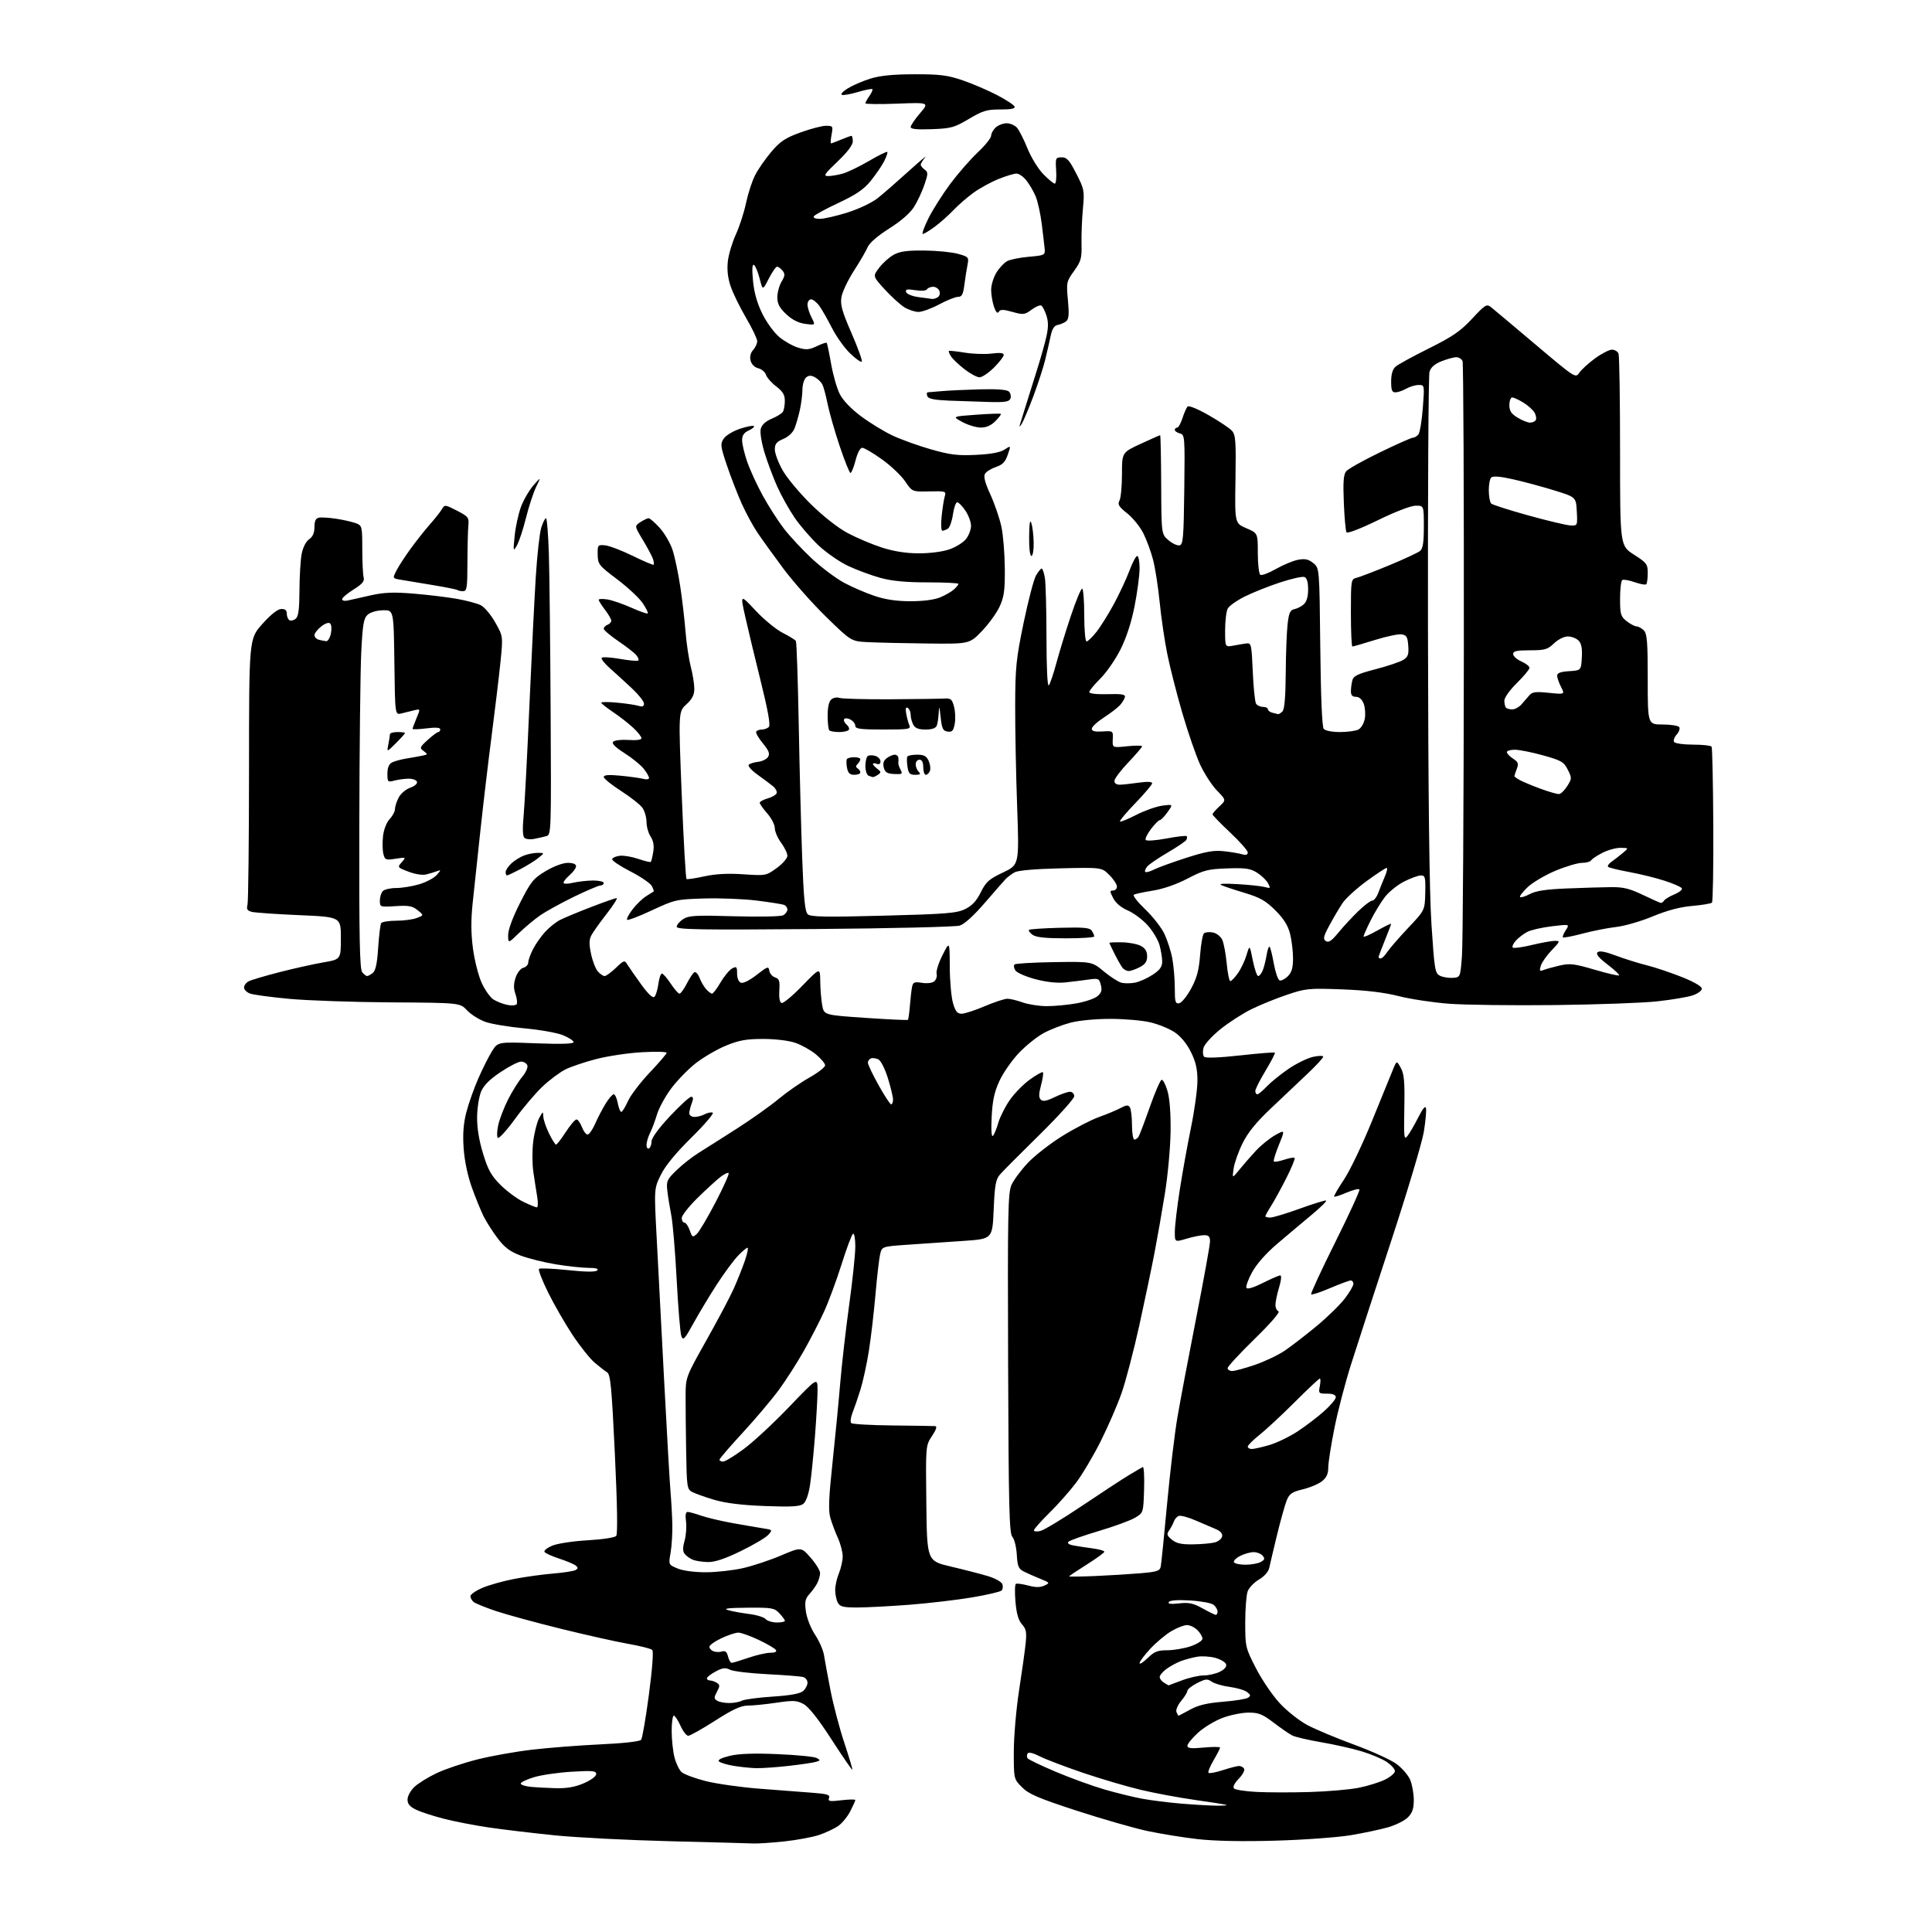 <?xml version="1.0" encoding="UTF-8" standalone="no"?>
<svg 
  version="1.1" 
  xmlns="http://www.w3.org/2000/svg" 
  xmlns:xlink="http://www.w3.org/1999/xlink" 
  xmlns:svg="http://www.w3.org/2000/svg"
  xmlns:rdf="http://www.w3.org/1999/02/22-rdf-syntax-ns#"
  xmlns:cc="http://creativecommons.org/ns#"
  xmlns:dc="http://purl.org/dc/elements/1.1/"
  viewBox="0 0 768 768"
  width="768"
  height="768"
>
<style>svg {background-color: white; }</style>"
<path stroke="none" fill="black" fill-rule="evenodd" d="M299.50,732.81C297.85,732.73 283.00,732.33 266.50,731.92C250.00,731.51 229.30,730.46 220.50,729.57C211.70,728.68 199.89,727.27 194.25,726.44C188.61,725.60 180.61,724.05 176.47,722.99C172.33,721.93 167.38,720.33 165.47,719.42C162.91,718.20 162.00,717.13 162.00,715.34C162.00,713.98 163.21,711.76 164.75,710.31C166.26,708.89 170.24,706.43 173.58,704.85C176.92,703.26 184.12,700.84 189.58,699.45C195.04,698.06 204.90,696.30 211.50,695.53C218.10,694.75 230.36,693.80 238.75,693.41C247.83,692.99 254.35,692.26 254.86,691.60C255.33,691.00 256.72,682.92 257.95,673.65C259.30,663.47 259.83,656.43 259.28,655.88C258.77,655.37 254.49,654.29 249.76,653.46C245.02,652.63 232.95,649.93 222.93,647.46C212.91,644.98 201.30,641.81 197.12,640.41C192.95,639.00 188.96,637.38 188.27,636.81C187.57,636.23 187.00,635.19 187.00,634.50C187.00,633.81 189.14,632.33 191.75,631.20C194.36,630.08 200.10,628.47 204.50,627.63C208.90,626.79 215.90,625.83 220.05,625.49C224.20,625.15 228.16,624.52 228.85,624.10C229.84,623.48 229.83,623.11 228.80,622.29C228.08,621.73 225.14,620.50 222.26,619.56C219.38,618.62 216.76,617.42 216.44,616.90C216.12,616.38 217.52,615.26 219.55,614.42C221.59,613.56 227.88,612.61 233.62,612.29C239.53,611.95 244.42,611.20 244.96,610.55C245.57,609.81 245.38,598.04 244.42,577.95C243.14,551.15 242.68,546.35 241.31,545.50C240.42,544.95 238.18,543.21 236.33,541.63C234.49,540.06 230.55,535.11 227.58,530.63C224.62,526.16 220.26,518.58 217.89,513.79C215.53,509.00 213.89,504.78 214.26,504.41C214.62,504.05 219.75,504.26 225.66,504.88C232.85,505.64 236.72,505.68 237.39,505.01C238.07,504.33 236.93,504.00 233.95,504.00C231.50,503.99 225.68,503.36 221.00,502.60C216.32,501.83 210.01,500.26 206.96,499.11C202.71,497.50 200.59,495.91 197.83,492.26C195.85,489.64 193.34,485.70 192.24,483.50C191.14,481.30 189.04,476.13 187.56,472.01C185.91,467.42 184.65,461.41 184.31,456.51C183.91,450.79 184.21,446.69 185.37,442.17C186.27,438.68 188.42,432.61 190.15,428.67C191.88,424.72 194.34,419.85 195.61,417.82C197.93,414.15 197.93,414.15 212.97,414.73C223.11,415.12 228.00,414.96 228.00,414.26C228.00,413.69 226.09,412.44 223.75,411.49C221.41,410.55 214.55,409.33 208.50,408.79C202.45,408.24 195.47,407.09 193.00,406.23C190.53,405.36 187.23,403.30 185.68,401.64C182.85,398.63 182.85,398.63 155.68,398.46C140.73,398.37 122.47,397.74 115.10,397.07C107.72,396.39 100.64,395.43 99.35,394.94C98.06,394.45 97.00,393.38 97.00,392.56C97.00,391.74 97.82,390.63 98.81,390.10C99.81,389.57 105.32,387.93 111.06,386.46C116.80,384.98 124.65,383.24 128.50,382.57C135.50,381.37 135.50,381.37 135.50,372.93C135.50,364.50 135.50,364.50 119.00,363.79C109.92,363.40 101.44,362.81 100.15,362.49C98.30,362.03 97.92,361.44 98.38,359.70C98.71,358.49 98.98,334.21 98.99,305.74C99.00,253.98 99.00,253.98 104.25,248.08C107.57,244.35 110.33,242.14 111.75,242.09C113.34,242.03 114.00,242.57 114.00,243.94C114.00,245.01 114.47,246.17 115.04,246.53C115.62,246.88 116.74,246.63 117.54,245.96C118.64,245.06 119.01,242.23 119.04,234.63C119.07,229.06 119.46,222.56 119.92,220.18C120.42,217.60 121.61,215.26 122.88,214.37C124.33,213.36 125.00,211.82 125.00,209.52C125.00,207.11 125.50,206.04 126.75,205.79C127.71,205.59 130.84,205.78 133.70,206.22C136.56,206.66 140.05,207.45 141.45,207.98C143.93,208.92 144.00,209.21 144.01,218.23C144.02,223.33 144.26,228.40 144.55,229.50C144.96,231.05 144.05,232.14 140.54,234.34C138.04,235.90 136.00,237.64 136.00,238.21C136.00,238.77 137.01,239.00 138.25,238.71C139.49,238.42 143.58,237.50 147.36,236.66C152.69,235.47 156.46,235.32 164.36,235.97C169.93,236.43 177.65,237.36 181.50,238.03C185.35,238.70 189.69,239.86 191.14,240.59C192.59,241.33 195.17,244.41 196.88,247.44C199.98,252.94 199.98,252.94 198.94,263.22C198.36,268.87 196.78,282.05 195.43,292.50C194.07,302.95 192.05,320.05 190.93,330.50C189.82,340.95 188.45,353.77 187.89,359.00C187.18,365.70 187.21,370.99 188.00,377.00C188.61,381.67 190.17,387.82 191.46,390.67C192.75,393.51 194.87,396.50 196.16,397.32C197.45,398.13 199.92,399.10 201.65,399.46C203.39,399.82 205.07,399.69 205.39,399.17C205.71,398.65 205.49,396.84 204.90,395.14C204.12,392.91 204.14,391.11 204.96,388.64C205.60,386.69 206.93,384.99 208.04,384.70C209.12,384.42 210.00,383.45 210.00,382.55C210.00,381.66 210.87,379.25 211.93,377.21C212.99,375.17 215.17,372.08 216.78,370.35C218.38,368.62 221.00,366.53 222.60,365.71C224.19,364.89 229.71,362.59 234.85,360.61C239.99,358.62 244.61,357.00 245.12,357.00C245.62,357.00 243.84,359.81 241.16,363.25C238.48,366.69 235.74,370.54 235.07,371.81C234.15,373.57 234.13,375.37 234.97,379.27C235.57,382.10 236.80,385.22 237.69,386.21C238.58,387.19 239.78,388.00 240.36,388.00C240.93,388.00 242.94,386.54 244.81,384.75C248.02,381.68 248.28,381.61 249.36,383.38C249.99,384.41 252.45,387.95 254.83,391.25C257.71,395.22 259.50,396.90 260.16,396.24C260.71,395.69 261.41,393.39 261.71,391.12C262.01,388.85 262.65,387.00 263.12,387.00C263.59,387.00 265.16,388.80 266.62,391.00C268.07,393.20 269.65,395.00 270.11,395.00C270.58,395.00 271.86,393.23 272.97,391.07C274.07,388.91 275.43,386.85 275.99,386.51C276.55,386.16 277.48,387.14 278.07,388.69C278.66,390.23 279.85,392.28 280.72,393.25C281.60,394.21 282.65,395.00 283.06,395.00C283.47,395.00 284.99,392.98 286.44,390.52C287.88,388.05 289.95,385.56 291.03,384.98C292.79,384.04 293.00,384.26 293.00,387.00C293.00,388.82 293.62,390.30 294.52,390.65C295.42,390.99 297.99,389.72 300.77,387.54C305.11,384.15 305.53,384.01 305.81,385.88C305.99,386.99 307.02,388.19 308.10,388.53C309.76,389.06 310.04,389.91 309.79,393.73C309.61,396.60 309.94,398.45 310.69,398.71C311.35,398.94 315.06,395.85 318.94,391.85C326.00,384.56 326.00,384.56 326.06,390.03C326.09,393.04 326.43,397.30 326.82,399.50C327.53,403.50 327.53,403.50 344.02,404.62C353.08,405.24 360.68,405.59 360.89,405.40C361.11,405.20 361.47,402.67 361.70,399.77C361.93,396.87 362.31,393.52 362.56,392.31C362.95,390.43 363.48,390.20 366.49,390.69C368.52,391.02 370.57,390.77 371.39,390.09C372.16,389.45 372.58,388.10 372.31,387.09C372.05,386.09 373.11,382.74 374.67,379.66C377.50,374.06 377.50,374.06 377.55,384.28C377.57,389.90 378.15,396.41 378.84,398.75C379.82,402.11 380.54,402.99 382.29,402.97C383.50,402.96 387.64,401.61 391.47,399.97C395.31,398.34 399.36,397.01 400.47,397.02C401.59,397.02 404.30,397.68 406.50,398.47C408.70,399.26 412.94,399.93 415.92,399.96C418.90,399.98 424.19,399.50 427.69,398.89C431.18,398.29 435.00,397.01 436.17,396.06C437.83,394.72 438.15,393.72 437.61,391.57C436.95,388.96 436.67,388.83 432.71,389.39C430.39,389.72 426.25,390.23 423.50,390.52C420.27,390.87 416.06,390.42 411.58,389.24C407.78,388.23 404.19,386.67 403.62,385.75C403.04,384.84 402.89,383.78 403.27,383.39C403.66,383.01 410.74,382.59 419.02,382.46C434.06,382.23 434.06,382.23 438.78,386.15C441.38,388.30 444.53,390.33 445.79,390.65C447.04,390.97 449.51,390.95 451.27,390.60C453.03,390.24 456.16,388.83 458.23,387.46C461.07,385.59 462.00,384.29 461.99,382.24C461.99,380.73 461.51,377.78 460.93,375.68C460.34,373.58 458.21,370.03 456.19,367.79C454.17,365.55 450.62,362.91 448.31,361.92C445.69,360.80 443.52,358.97 442.53,357.06C441.13,354.34 441.12,354.00 442.47,354.00C443.31,354.00 444.00,353.29 444.00,352.42C444.00,351.56 442.64,349.48 440.97,347.82C437.95,344.80 437.95,344.80 421.72,345.17C411.51,345.41 404.69,346.00 403.33,346.77C402.13,347.44 400.56,348.61 399.83,349.36C399.10,350.12 395.35,354.40 391.50,358.87C387.14,363.94 383.37,367.36 381.50,367.94C379.85,368.45 353.86,369.07 323.75,369.31C278.17,369.68 269.00,369.53 269.00,368.40C269.00,367.66 270.14,366.30 271.54,365.38C273.75,363.93 276.40,363.78 291.90,364.23C301.94,364.51 310.43,364.34 311.36,363.82C312.26,363.31 313.00,362.30 313.00,361.56C313.00,360.82 312.40,359.98 311.66,359.70C310.92,359.42 306.08,358.65 300.91,358.00C295.73,357.35 286.32,356.97 280.00,357.16C268.84,357.49 268.22,357.63 259.19,361.85C254.06,364.25 249.61,365.95 249.30,365.63C248.98,365.31 249.94,363.46 251.43,361.51C252.92,359.56 255.34,357.20 256.82,356.28C258.29,355.36 259.65,354.51 259.83,354.39C260.01,354.27 259.69,353.28 259.10,352.20C258.52,351.11 254.66,348.48 250.53,346.36C246.39,344.24 243.15,342.05 243.33,341.50C243.51,340.95 244.89,340.35 246.39,340.18C247.89,340.00 251.20,340.56 253.73,341.42C256.27,342.29 258.51,342.83 258.71,342.62C258.92,342.42 259.35,340.63 259.67,338.64C260.07,336.18 259.74,334.25 258.63,332.55C257.73,331.19 257.00,328.58 257.00,326.76C257.00,324.94 256.27,322.41 255.39,321.14C254.50,319.88 250.68,316.86 246.89,314.43C243.10,312.00 240.00,309.50 240.00,308.86C240.00,308.05 241.95,307.90 246.75,308.36C250.46,308.72 254.51,309.29 255.75,309.62C256.99,309.96 258.00,309.79 258.00,309.25C258.00,308.71 257.06,307.07 255.90,305.60C254.75,304.14 251.32,301.34 248.27,299.40C244.47,296.96 243.06,295.54 243.77,294.83C244.34,294.26 247.10,293.95 249.90,294.15C253.03,294.36 255.00,294.09 255.00,293.45C255.00,292.87 253.54,291.02 251.75,289.34C249.96,287.66 246.36,284.85 243.75,283.10C241.14,281.34 239.00,279.64 239.00,279.32C239.00,278.99 241.81,278.99 245.25,279.31C248.69,279.63 252.51,280.19 253.75,280.56C255.40,281.06 256.00,280.82 256.00,279.69C256.00,278.83 253.86,276.13 251.25,273.68C248.64,271.23 244.70,267.64 242.50,265.69C240.31,263.75 238.82,261.85 239.20,261.47C239.58,261.09 242.89,261.30 246.56,261.94C250.23,262.58 253.47,262.86 253.76,262.57C254.05,262.28 253.68,261.32 252.93,260.42C252.19,259.52 248.97,257.02 245.79,254.86C242.61,252.69 240.00,250.48 240.00,249.93C240.00,249.38 240.67,248.68 241.50,248.36C242.32,248.05 243.00,247.31 243.00,246.74C243.00,246.16 241.88,244.21 240.50,242.41C239.12,240.61 238.00,238.82 238.00,238.44C238.00,238.05 239.56,237.99 241.48,238.30C243.39,238.61 247.67,240.09 251.00,241.58C254.32,243.07 257.25,244.09 257.49,243.84C257.74,243.59 256.82,241.73 255.45,239.71C254.08,237.69 249.51,233.44 245.31,230.27C238.07,224.81 237.66,224.29 237.59,220.50C237.52,216.65 237.63,216.51 240.51,216.77C242.15,216.92 247.10,218.80 251.49,220.95C255.88,223.10 259.64,224.70 259.83,224.50C260.02,224.31 259.91,223.29 259.58,222.24C259.24,221.19 257.45,217.81 255.59,214.72C252.20,209.10 252.20,209.10 254.57,207.55C255.87,206.70 257.34,206.00 257.85,206.00C258.35,206.00 260.34,207.74 262.26,209.86C264.18,211.99 266.47,215.93 267.35,218.61C268.23,221.30 269.60,227.78 270.39,233.00C271.19,238.22 272.13,246.32 272.50,251.00C272.87,255.68 273.81,261.96 274.58,264.96C275.36,267.96 276.00,271.93 276.00,273.77C276.00,276.25 275.18,277.86 272.84,280.00C269.68,282.89 269.68,282.89 271.00,315.99C271.73,334.19 272.59,349.24 272.91,349.43C273.24,349.63 276.43,349.14 280.00,348.36C284.44,347.39 289.36,347.13 295.50,347.54C304.38,348.14 304.55,348.11 308.75,345.07C311.09,343.37 313.00,341.18 313.00,340.19C313.00,339.20 311.88,336.86 310.50,335.00C309.12,333.14 308.00,330.52 308.00,329.19C308.00,327.85 306.65,325.23 305.00,323.35C303.35,321.47 302.00,319.56 302.00,319.11C302.00,318.66 303.43,317.88 305.17,317.38C306.92,316.88 308.52,315.94 308.74,315.28C308.96,314.63 308.32,313.41 307.32,312.58C306.32,311.75 303.54,309.66 301.14,307.95C298.74,306.23 297.16,304.45 297.64,303.99C298.11,303.53 299.80,303.01 301.40,302.83C302.99,302.65 304.76,301.77 305.32,300.87C306.11,299.61 305.63,298.38 303.22,295.45C301.50,293.36 300.32,291.28 300.61,290.83C300.89,290.37 301.90,290.00 302.86,290.00C303.82,290.00 305.06,289.54 305.63,288.97C306.33,288.27 305.31,282.52 302.38,270.72C300.03,261.25 297.24,249.61 296.18,244.85C294.26,236.21 294.26,236.21 300.32,242.68C303.65,246.24 308.51,250.24 311.12,251.56C313.72,252.88 316.09,254.34 316.38,254.81C316.67,255.27 317.18,270.24 317.51,288.08C317.84,305.91 318.47,329.86 318.89,341.29C319.48,357.20 319.99,362.40 321.08,363.42C322.23,364.50 327.90,364.61 351.15,364.00C376.19,363.35 380.29,363.02 383.65,361.38C386.42,360.03 388.17,358.15 389.89,354.68C391.95,350.52 393.15,349.46 398.71,346.83C405.15,343.78 405.15,343.78 404.33,320.64C403.87,307.91 403.52,289.85 403.55,280.50C403.59,265.24 403.94,261.87 406.92,247.50C408.75,238.70 410.96,230.26 411.84,228.75C412.71,227.24 413.73,226.00 414.08,226.00C414.44,226.00 415.02,227.69 415.36,229.75C415.70,231.81 415.98,242.48 415.99,253.45C416.00,265.36 416.36,273.02 416.90,272.45C417.40,271.93 418.77,267.90 419.95,263.50C421.13,259.10 423.72,250.66 425.71,244.75C427.69,238.84 429.69,234.00 430.16,234.00C430.62,234.00 431.00,238.72 431.00,244.50C431.00,250.28 431.41,255.00 431.92,255.00C432.42,255.00 434.20,253.28 435.87,251.17C437.54,249.06 440.69,244.00 442.89,239.92C445.08,235.84 447.83,229.91 449.01,226.75C450.18,223.59 451.56,221.00 452.07,221.00C452.58,221.00 453.00,223.22 453.00,225.93C453.00,228.64 452.11,235.38 451.02,240.92C449.73,247.46 447.75,253.53 445.38,258.24C443.37,262.22 439.77,267.42 437.36,269.79C434.96,272.16 433.00,274.55 433.00,275.11C433.00,275.73 435.86,276.06 440.25,275.94C445.98,275.78 447.43,276.03 447.17,277.12C446.99,277.88 446.10,279.32 445.20,280.32C444.30,281.32 441.41,283.53 438.78,285.24C436.15,286.94 434.00,288.94 434.00,289.69C434.00,290.65 435.22,290.96 438.25,290.77C442.49,290.50 442.50,290.51 442.34,293.88C442.18,297.27 442.18,297.27 448.09,296.65C451.34,296.31 454.00,296.32 454.00,296.67C454.00,297.03 451.52,299.91 448.50,303.09C445.48,306.26 443.00,309.56 443.00,310.43C443.00,311.41 443.84,311.97 445.25,311.93C446.49,311.89 449.86,311.52 452.75,311.11C456.05,310.64 458.00,310.73 458.00,311.35C458.00,311.89 455.02,315.43 451.37,319.21C447.72,322.98 444.95,326.29 445.21,326.55C445.47,326.81 448.37,325.63 451.65,323.94C454.94,322.25 459.59,320.60 461.99,320.27C466.36,319.69 466.36,319.69 464.11,322.84C462.87,324.58 461.50,326.00 461.05,326.00C460.60,326.00 459.03,327.58 457.56,329.51C456.09,331.43 455.13,333.41 455.43,333.89C455.73,334.37 459.38,334.12 463.60,333.33C467.79,332.53 471.44,332.11 471.71,332.38C471.98,332.65 471.91,333.34 471.55,333.92C471.19,334.50 467.85,336.75 464.12,338.93C460.39,341.11 456.74,343.60 456.02,344.47C455.30,345.34 454.96,346.30 455.26,346.60C455.57,346.90 457.09,346.49 458.66,345.69C460.22,344.89 466.00,342.79 471.50,341.02C479.40,338.48 482.55,337.93 486.50,338.37C489.25,338.67 492.51,339.22 493.75,339.58C495.30,340.03 496.00,339.81 496.00,338.87C496.00,338.12 492.85,334.55 489.00,330.93C485.15,327.32 482.00,324.07 482.00,323.72C482.00,323.37 483.22,321.95 484.72,320.56C487.44,318.04 487.44,318.04 483.78,314.27C481.76,312.20 478.76,307.57 477.10,304.00C475.44,300.43 472.26,291.20 470.01,283.50C467.77,275.80 465.07,265.23 464.02,260.00C462.96,254.78 461.60,245.55 461.00,239.50C460.40,233.45 459.22,225.83 458.38,222.57C457.54,219.31 455.78,214.53 454.47,211.94C453.16,209.35 450.27,205.80 448.05,204.04C444.71,201.39 444.19,200.52 445.01,198.99C445.55,197.97 446.00,193.25 446.00,188.50C446.00,179.87 446.00,179.87 453.43,176.43C457.52,174.55 461.01,173.00 461.18,173.01C461.36,173.01 461.54,181.86 461.59,192.67C461.68,212.33 461.68,212.33 464.46,214.72C465.98,216.03 467.97,216.96 468.87,216.79C470.31,216.51 470.53,213.92 470.77,194.65C471.03,173.48 470.98,172.81 469.02,172.29C467.91,172.00 467.00,171.37 467.00,170.88C467.00,170.40 467.42,170.00 467.92,170.00C468.43,170.00 469.38,168.31 470.04,166.25C470.70,164.19 471.61,162.10 472.07,161.61C472.54,161.10 476.14,162.57 480.46,165.04C484.62,167.42 488.79,170.21 489.71,171.23C491.18,172.86 491.36,175.33 491.12,190.55C490.84,208.00 490.84,208.00 495.42,209.97C500.00,211.93 500.00,211.93 500.00,219.91C500.00,224.29 500.46,228.16 501.01,228.51C501.57,228.85 504.38,227.79 507.26,226.15C510.14,224.51 514.10,222.87 516.05,222.51C518.78,222.00 520.16,222.31 522.05,223.84C524.50,225.82 524.50,225.82 524.83,257.15C525.04,276.97 525.54,288.95 526.20,289.74C526.81,290.47 529.53,291.00 532.69,291.00C535.68,291.00 538.98,290.54 540.02,289.99C541.06,289.43 542.19,287.51 542.52,285.73C542.86,283.94 542.66,281.25 542.09,279.74C541.43,278.00 540.31,277.00 539.02,277.00C537.59,277.00 537.00,276.35 537.01,274.75C537.02,273.51 537.28,271.55 537.60,270.38C538.05,268.68 539.87,267.82 546.83,266.02C551.60,264.78 556.54,263.12 557.80,262.33C559.72,261.13 560.06,260.17 559.80,256.69C559.55,253.16 559.13,252.45 557.14,252.17C555.84,251.98 551.05,253.00 546.49,254.42C541.94,255.84 537.94,257.00 537.60,257.00C537.27,257.00 537.00,250.98 537.00,243.62C537.00,230.56 537.06,230.22 539.25,229.69C540.49,229.39 546.33,227.15 552.24,224.71C558.14,222.27 563.65,219.70 564.49,219.01C565.62,218.07 566.00,215.64 566.00,209.38C566.00,201.00 566.00,201.00 562.75,201.02C560.85,201.02 554.60,203.43 547.68,206.81C540.78,210.18 535.61,212.17 535.25,211.59C534.91,211.04 534.43,205.74 534.19,199.81C533.85,191.59 534.07,188.61 535.12,187.34C535.88,186.42 541.90,183.04 548.50,179.84C555.10,176.63 561.01,174.01 561.63,174.00C562.25,174.00 563.24,173.42 563.83,172.71C564.41,172.00 565.21,167.28 565.59,162.21C566.29,153.00 566.29,153.00 563.89,153.04C562.58,153.05 560.38,153.71 559.00,154.50C557.62,155.29 555.71,155.95 554.75,155.96C553.35,155.99 553.00,155.14 553.00,151.65C553.00,148.77 553.59,146.79 554.75,145.76C555.71,144.91 561.67,141.64 568.00,138.50C577.42,133.81 580.53,131.68 585.17,126.70C590.34,121.14 590.99,120.74 592.65,122.06C593.65,122.85 601.63,129.56 610.39,136.96C626.10,150.24 626.33,150.39 627.78,148.20C628.59,146.98 631.40,144.41 634.01,142.49C636.63,140.57 639.67,139.00 640.78,139.00C641.88,139.00 643.06,139.71 643.39,140.58C643.73,141.45 644.00,158.99 644.00,179.55C644.00,216.94 644.00,216.94 649.50,220.46C654.60,223.72 655.00,224.25 655.00,227.82C655.00,229.94 654.73,231.93 654.41,232.26C654.08,232.58 652.01,232.21 649.80,231.43C647.59,230.65 645.38,230.26 644.89,230.57C644.40,230.87 644.00,234.21 644.00,237.99C644.00,244.22 644.25,245.05 646.63,246.93C648.08,248.07 649.85,249.00 650.56,249.00C651.27,249.00 652.56,249.71 653.43,250.57C654.74,251.88 655.00,255.11 655.00,270.07C655.00,288.00 655.00,288.00 660.94,288.00C664.21,288.00 667.18,288.48 667.54,289.06C667.90,289.65 667.43,290.97 666.50,292.00C665.57,293.03 665.10,294.35 665.46,294.94C665.82,295.52 669.21,296.00 673.00,296.00C676.79,296.00 680.11,296.37 680.39,296.82C680.67,297.28 680.97,311.25 681.06,327.88C681.15,344.51 680.91,358.43 680.53,358.81C680.15,359.19 676.61,359.78 672.67,360.12C667.84,360.54 662.72,361.90 657.00,364.27C652.33,366.22 645.80,368.11 642.50,368.48C639.20,368.85 633.18,370.04 629.12,371.11C625.06,372.19 621.53,372.87 621.29,372.62C621.04,372.37 621.55,371.09 622.42,369.77C623.99,367.36 623.99,367.36 616.89,368.21C612.98,368.68 608.60,369.67 607.14,370.43C605.69,371.18 603.64,372.74 602.59,373.90C601.54,375.06 600.98,376.31 601.34,376.67C601.70,377.03 605.10,376.58 608.89,375.66C612.68,374.75 616.83,374.00 618.10,374.00C620.28,374.00 620.21,374.20 616.81,377.75C614.83,379.81 612.89,382.58 612.49,383.90C611.87,385.96 612.03,386.20 613.63,385.58C614.66,385.18 617.55,384.38 620.06,383.80C624.03,382.88 625.84,383.10 633.89,385.47C638.98,386.96 643.35,387.98 643.61,387.73C643.86,387.47 641.80,385.54 639.04,383.43C635.57,380.79 634.33,379.27 635.04,378.56C635.75,377.85 638.01,378.25 642.29,379.85C645.70,381.13 651.20,382.86 654.50,383.68C657.80,384.50 664.10,386.61 668.50,388.36C673.44,390.33 676.50,392.11 676.50,393.02C676.50,393.83 674.84,395.03 672.80,395.70C670.77,396.37 664.47,397.43 658.80,398.05C653.14,398.68 634.77,399.34 618.00,399.53C601.23,399.72 582.33,399.48 576.00,399.00C569.67,398.52 560.67,397.16 556.00,395.97C550.20,394.50 543.06,393.65 533.50,393.29C520.32,392.80 519.05,392.92 511.73,395.39C507.45,396.82 501.09,399.40 497.58,401.11C494.07,402.82 488.46,406.44 485.11,409.15C481.67,411.93 478.74,415.18 478.38,416.61C478.03,418.01 478.17,419.57 478.68,420.08C479.27,420.67 484.68,420.46 493.00,419.54C500.36,418.72 506.56,418.23 506.78,418.44C506.99,418.66 505.33,421.88 503.08,425.60C500.84,429.33 499.00,432.96 499.00,433.69C499.00,434.41 499.37,435.00 499.81,435.00C500.26,435.00 501.95,433.60 503.56,431.89C505.18,430.19 509.05,427.05 512.16,424.92C515.27,422.79 519.66,420.64 521.91,420.13C524.16,419.63 526.00,419.59 526.00,420.06C526.00,420.52 523.19,423.57 519.75,426.83C516.31,430.08 509.77,436.28 505.21,440.59C499.33,446.15 496.04,450.20 493.93,454.49C492.29,457.82 490.69,462.34 490.38,464.52C489.81,468.50 489.81,468.50 492.65,465.00C494.21,463.07 497.15,459.70 499.18,457.50C501.22,455.30 504.68,452.49 506.87,451.26C510.85,449.03 510.85,449.03 508.37,455.13C507.01,458.48 506.11,461.44 506.38,461.71C506.65,461.98 508.50,461.66 510.50,461.00C512.50,460.34 514.36,460.02 514.63,460.30C514.90,460.57 513.47,464.08 511.45,468.09C509.43,472.11 506.70,477.10 505.39,479.18C504.07,481.26 503.00,483.19 503.00,483.48C503.00,483.77 503.88,484.00 504.95,484.00C506.02,484.00 511.28,482.41 516.63,480.48C521.98,478.54 526.71,477.08 527.14,477.23C527.56,477.38 524.93,479.98 521.29,483.00C517.65,486.02 511.48,491.22 507.58,494.55C503.18,498.31 499.44,502.57 497.69,505.80C496.14,508.65 495.15,511.44 495.49,511.98C495.86,512.58 498.50,511.77 502.02,509.99C505.28,508.34 508.38,507.00 508.92,507.00C509.50,507.00 509.31,508.96 508.46,511.75C507.67,514.36 507.02,517.48 507.01,518.67C507.00,519.86 507.56,521.04 508.25,521.28C508.97,521.54 504.92,526.20 498.75,532.22C492.84,537.99 488.00,543.22 488.00,543.85C488.00,544.48 488.82,545.00 489.82,545.00C490.83,545.00 494.86,543.91 498.79,542.57C502.72,541.23 508.09,538.68 510.72,536.90C513.35,535.11 519.01,530.74 523.31,527.19C527.60,523.64 532.66,518.71 534.56,516.22C536.45,513.74 538.00,511.10 538.00,510.36C538.00,509.61 537.53,509.00 536.95,509.00C536.37,509.00 532.70,510.36 528.80,512.02C524.90,513.68 521.48,514.81 521.20,514.53C520.92,514.26 525.23,504.93 530.78,493.81C536.32,482.68 540.65,473.25 540.40,472.84C540.15,472.43 537.87,472.99 535.33,474.07C532.79,475.16 530.55,475.88 530.34,475.68C530.14,475.47 531.90,472.42 534.25,468.90C536.61,465.38 541.64,454.85 545.44,445.50C549.24,436.15 553.00,426.94 553.78,425.03C555.21,421.56 555.21,421.56 556.85,424.53C558.17,426.93 558.44,430.00 558.24,440.50C558.02,452.41 558.13,453.33 559.54,451.50C560.40,450.40 562.31,447.09 563.80,444.15C565.63,440.53 566.62,439.38 566.86,440.59C567.06,441.57 566.67,445.78 565.99,449.94C565.31,454.10 559.45,473.70 552.95,493.50C546.45,513.30 539.28,535.35 537.02,542.50C534.75,549.65 531.79,561.01 530.45,567.73C529.10,574.46 528.00,581.52 528.00,583.41C528.00,585.90 527.30,587.40 525.49,588.83C524.11,589.92 520.69,591.36 517.89,592.03C513.63,593.05 512.58,593.76 511.51,596.37C510.81,598.09 509.09,604.23 507.68,610.00C506.28,615.77 504.88,621.69 504.57,623.15C504.23,624.77 502.65,626.60 500.49,627.87C498.55,629.02 496.53,631.12 495.98,632.54C495.44,633.96 495.00,639.57 495.00,644.99C495.00,654.62 495.10,655.04 499.25,663.13C501.59,667.69 505.84,673.96 508.71,677.05C511.57,680.14 516.52,684.06 519.71,685.75C522.89,687.44 531.23,690.93 538.23,693.51C545.23,696.08 552.80,699.52 555.05,701.15C557.31,702.79 559.79,705.66 560.58,707.53C561.36,709.40 562.00,713.00 562.00,715.51C562.00,718.98 561.43,720.66 559.66,722.43C558.38,723.71 554.89,725.47 551.91,726.34C548.94,727.20 542.22,728.63 537.00,729.51C531.77,730.39 518.27,731.37 507.00,731.69C493.67,732.07 482.83,731.85 476.00,731.07C470.23,730.41 461.23,728.95 456.00,727.83C450.77,726.71 438.19,723.09 428.04,719.79C412.76,714.81 409.00,713.20 406.29,710.49C403.00,707.20 403.00,707.20 403.00,696.35C403.01,690.36 403.94,679.46 405.09,672.00C406.24,664.58 407.42,656.12 407.72,653.20C408.16,648.82 407.91,647.52 406.26,645.70C404.86,644.16 404.08,641.49 403.67,636.78C403.35,633.09 403.41,629.86 403.82,629.61C404.22,629.36 406.42,629.66 408.70,630.27C411.69,631.06 413.50,631.07 415.17,630.29C417.44,629.23 417.39,629.16 413.50,627.59C411.30,626.71 408.38,625.41 407.00,624.71C404.87,623.62 404.45,622.63 404.19,617.98C404.02,614.98 403.23,611.80 402.43,610.92C401.19,609.55 400.94,599.21 400.74,541.91C400.53,481.87 400.68,474.12 402.10,470.98C402.98,469.04 405.91,465.11 408.60,462.25C411.30,459.38 417.48,454.57 422.34,451.55C427.21,448.54 433.73,445.16 436.84,444.05C439.95,442.94 443.81,441.33 445.41,440.47C447.76,439.21 448.48,439.16 449.15,440.20C449.60,440.92 449.98,444.09 449.98,447.25C449.99,450.41 450.42,453.00 450.94,453.00C451.46,453.00 452.21,452.47 452.61,451.82C453.01,451.17 455.01,445.90 457.05,440.11C459.08,434.32 461.19,429.44 461.74,429.25C462.28,429.07 463.34,431.08 464.10,433.71C464.98,436.75 465.43,442.71 465.32,450.00C465.23,456.32 464.21,467.35 463.06,474.50C461.90,481.65 460.05,492.23 458.94,498.00C457.83,503.77 455.11,516.79 452.88,526.92C450.65,537.04 447.46,549.19 445.80,553.91C444.13,558.63 440.40,567.22 437.50,573.00C434.60,578.77 430.19,586.20 427.69,589.50C425.19,592.80 420.41,598.19 417.07,601.47C413.73,604.75 411.00,607.84 411.00,608.33C411.00,608.82 412.19,608.92 413.63,608.56C415.08,608.19 422.43,603.76 429.95,598.70C437.48,593.64 445.86,588.15 448.57,586.51C451.28,584.86 453.85,583.36 454.29,583.16C454.72,582.97 454.95,586.99 454.79,592.10C454.50,601.39 454.50,601.39 451.09,603.38C449.22,604.47 442.74,606.84 436.69,608.63C430.65,610.43 425.27,612.33 424.75,612.85C424.15,613.45 424.86,614.00 426.65,614.33C428.22,614.63 431.64,615.15 434.25,615.50C436.86,615.84 439.00,616.44 439.00,616.83C439.00,617.22 435.85,619.51 432.00,621.93C428.15,624.35 425.00,626.46 425.00,626.63C425.00,626.79 429.61,626.73 435.25,626.50C440.89,626.26 448.99,625.76 453.26,625.40C460.11,624.81 461.08,624.49 461.43,622.62C461.65,621.45 462.79,610.23 463.95,597.67C465.12,585.11 466.97,569.59 468.08,563.17C469.18,556.75 472.54,539.00 475.54,523.73C478.54,508.45 481.00,494.84 481.00,493.48C481.00,491.55 480.48,491.00 478.66,491.00C477.37,491.00 474.22,491.63 471.66,492.40C467.00,493.80 467.00,493.80 467.01,489.65C467.02,487.37 467.90,479.88 468.97,473.00C470.04,466.12 472.06,454.93 473.46,448.11C474.86,441.30 476.00,432.95 476.00,429.56C476.00,424.91 475.35,422.10 473.38,418.13C471.71,414.79 469.34,411.93 466.88,410.30C464.75,408.89 460.42,407.13 457.25,406.39C454.09,405.64 446.98,405.02 441.46,405.02C435.61,405.01 428.96,405.64 425.53,406.53C422.30,407.38 417.47,409.25 414.81,410.70C412.15,412.15 407.71,415.73 404.94,418.66C402.16,421.60 398.71,426.58 397.26,429.75C395.26,434.10 394.52,437.57 394.20,444.00C393.94,449.33 394.13,452.13 394.72,451.50C395.24,450.95 396.19,448.63 396.84,446.34C397.49,444.05 399.53,440.00 401.36,437.34C403.19,434.68 406.81,430.98 409.39,429.13C411.97,427.27 414.31,425.97 414.57,426.24C414.84,426.51 414.51,428.81 413.83,431.36C412.91,434.80 412.88,436.28 413.72,437.12C414.56,437.96 415.97,437.71 419.24,436.13C421.66,434.96 424.39,434.00 425.32,434.00C426.25,434.00 427.01,434.78 427.02,435.75C427.03,436.71 420.84,443.59 413.27,451.04C405.70,458.48 398.60,465.61 397.50,466.89C395.82,468.82 395.42,471.09 395.00,480.85C394.50,492.50 394.50,492.50 383.00,493.28C376.68,493.70 366.80,494.38 361.06,494.78C350.62,495.50 350.62,495.50 349.88,498.50C349.48,500.15 348.64,507.35 348.02,514.50C347.40,521.65 346.22,531.77 345.39,537.00C344.57,542.23 343.05,549.20 342.01,552.50C340.97,555.80 339.55,559.95 338.85,561.71C338.16,563.48 337.94,565.27 338.37,565.70C338.80,566.13 346.20,566.55 354.83,566.64C363.45,566.73 371.07,566.85 371.76,566.90C372.59,566.97 372.15,568.33 370.49,570.83C367.96,574.66 367.96,574.66 368.23,597.58C368.50,620.50 368.50,620.50 378.00,622.74C383.23,623.96 389.82,625.66 392.65,626.51C395.48,627.35 398.09,628.78 398.43,629.69C398.78,630.59 398.65,631.75 398.15,632.25C397.64,632.76 392.34,634.00 386.36,635.00C380.39,636.01 369.17,637.32 361.44,637.92C353.71,638.51 344.39,639.00 340.73,639.00C335.17,639.00 333.90,638.68 333.04,637.07C332.47,636.00 332.00,633.74 332.00,632.03C332.00,630.33 332.68,627.32 333.50,625.35C334.32,623.37 334.99,620.35 334.98,618.63C334.97,616.91 334.09,613.58 333.02,611.24C331.96,608.90 330.62,605.30 330.04,603.24C329.25,600.42 329.47,595.08 330.93,581.50C331.99,571.60 333.37,557.42 333.98,550.00C334.60,542.58 336.21,528.53 337.55,518.79C338.90,509.05 340.00,498.56 340.00,495.48C340.00,492.38 339.59,490.13 339.09,490.44C338.59,490.75 336.55,496.19 334.55,502.53C332.56,508.87 329.44,517.31 327.63,521.28C325.82,525.25 322.17,532.33 319.54,537.00C316.90,541.67 312.44,548.65 309.62,552.49C306.80,556.33 300.34,563.98 295.26,569.49C290.17,575.00 286.01,579.84 286.01,580.25C286.00,580.66 286.65,581.00 287.45,581.00C288.24,581.00 291.96,578.74 295.70,575.97C299.44,573.21 307.56,565.67 313.74,559.22C324.97,547.50 324.97,547.50 324.99,552.55C324.99,555.33 324.53,563.65 323.95,571.05C323.37,578.45 322.48,587.20 321.97,590.50C321.39,594.20 320.35,597.02 319.27,597.85C317.90,598.88 314.41,599.07 304.00,598.67C294.81,598.32 288.39,597.52 283.89,596.19C280.26,595.11 276.32,593.71 275.14,593.08C273.11,591.99 272.99,591.11 272.75,576.71C272.61,568.35 272.52,558.33 272.54,554.46C272.58,547.52 272.70,547.20 280.83,532.74C285.37,524.67 290.24,515.46 291.66,512.28C293.08,509.10 295.06,504.14 296.07,501.25C297.07,498.36 297.55,496.00 297.14,496.00C296.73,496.00 295.00,497.46 293.30,499.25C291.60,501.04 287.86,506.10 285.01,510.50C282.15,514.90 277.97,521.83 275.73,525.90C272.16,532.39 271.56,533.03 270.85,531.13C270.41,529.94 269.57,519.86 268.99,508.73C268.41,497.60 267.44,486.02 266.83,483.00C266.23,479.98 265.53,475.63 265.27,473.34C264.85,469.52 265.15,468.85 268.95,465.17C271.22,462.96 275.20,459.84 277.79,458.23C280.38,456.62 287.23,452.28 293.00,448.58C298.77,444.89 306.20,439.61 309.50,436.86C312.80,434.11 318.31,430.28 321.75,428.35C325.19,426.41 328.00,424.22 328.00,423.49C328.00,422.75 326.34,420.78 324.31,419.10C322.27,417.43 318.59,415.37 316.13,414.53C313.52,413.64 308.17,413.00 303.34,413.00C296.65,413.00 293.79,413.51 288.57,415.66C285.02,417.12 279.60,420.28 276.52,422.69C273.45,425.10 269.03,429.67 266.69,432.84C264.36,436.02 261.86,440.61 261.15,443.06C260.43,445.50 259.21,448.77 258.42,450.33C257.64,451.89 257.00,454.05 257.00,455.14C257.00,456.23 257.45,456.84 258.00,456.50C258.55,456.16 259.00,454.90 259.01,453.69C259.02,452.36 261.86,448.46 266.28,443.75C270.27,439.49 274.08,436.00 274.74,436.00C275.63,436.00 275.69,436.69 274.98,438.57C274.44,439.98 274.00,441.78 274.00,442.57C274.00,443.35 274.93,444.00 276.07,444.00C277.20,444.00 279.03,443.52 280.12,442.94C281.22,442.35 282.65,442.06 283.31,442.28C283.96,442.51 280.19,446.94 274.93,452.13C268.57,458.41 264.46,463.41 262.68,467.04C260.01,472.50 260.01,472.50 261.01,491.50C261.55,501.95 262.90,527.60 263.99,548.50C265.08,569.40 266.23,589.42 266.54,593.00C266.85,596.58 267.18,602.42 267.26,606.00C267.34,609.58 267.02,614.64 266.57,617.24C265.73,621.99 265.73,621.99 269.33,623.49C271.47,624.39 276.03,625.00 280.52,625.00C284.69,625.00 291.34,624.26 295.29,623.37C299.25,622.47 306.09,620.20 310.49,618.32C318.50,614.92 318.50,614.92 322.25,619.21C324.31,621.57 326.00,624.32 326.00,625.32C326.00,626.31 325.49,628.11 324.88,629.32C324.26,630.52 322.84,632.50 321.73,633.71C320.07,635.54 319.83,636.75 320.36,640.61C320.72,643.24 322.31,647.26 323.98,649.79C325.62,652.26 327.22,655.91 327.54,657.89C327.85,659.88 329.03,666.23 330.15,672.00C331.27,677.77 333.75,687.16 335.65,692.86C337.55,698.56 338.97,703.35 338.81,703.50C338.64,703.65 334.91,698.21 330.51,691.41C325.21,683.21 321.48,678.50 319.42,677.38C316.70,675.92 315.34,675.86 308.61,676.86C304.38,677.48 299.28,678.00 297.28,678.00C294.54,678.00 291.32,679.48 284.26,684.00C279.10,687.30 274.30,690.00 273.59,690.00C272.88,690.00 271.49,688.20 270.50,686.00C269.51,683.80 268.31,682.00 267.85,682.00C267.38,682.00 267.00,684.73 267.00,688.06C267.00,691.39 267.50,696.09 268.10,698.50C268.71,700.91 269.98,703.58 270.93,704.43C271.87,705.29 276.15,706.89 280.42,707.98C284.69,709.07 294.33,710.45 301.84,711.03C309.36,711.62 318.79,712.34 322.82,712.64C328.89,713.09 330.04,713.45 329.55,714.73C329.04,716.06 329.74,716.19 334.48,715.63C337.51,715.27 340.00,715.23 340.00,715.53C340.00,715.83 339.11,717.82 338.02,719.96C336.94,722.09 334.80,724.72 333.27,725.80C331.75,726.88 328.32,728.50 325.67,729.40C323.01,730.30 316.71,731.47 311.67,732.00C306.62,732.53 301.15,732.90 299.50,732.81zM483.50,717.78C486.25,717.81 488.05,717.68 487.50,717.48C486.95,717.28 481.32,716.39 475.00,715.50C468.68,714.60 459.00,712.80 453.50,711.50C448.00,710.19 437.65,707.14 430.50,704.72C423.35,702.29 415.61,699.34 413.30,698.16C410.75,696.86 408.87,696.40 408.50,697.01C408.16,697.55 408.13,698.41 408.44,698.91C408.75,699.41 413.84,701.85 419.75,704.34C425.66,706.84 434.39,710.00 439.14,711.37C443.90,712.75 450.65,714.40 454.14,715.04C457.64,715.68 464.55,716.55 469.50,716.96C474.45,717.38 480.75,717.74 483.50,717.78zM520.50,712.36C527.65,712.15 536.42,711.40 540.00,710.69C543.58,709.99 548.30,708.53 550.50,707.45C552.70,706.38 554.50,704.84 554.50,704.04C554.50,703.24 553.03,701.59 551.24,700.39C549.45,699.18 544.95,697.28 541.24,696.17C537.53,695.06 530.29,693.43 525.15,692.56C520.01,691.68 514.84,690.47 513.65,689.86C512.47,689.25 509.14,686.95 506.26,684.76C501.83,681.39 500.28,680.77 496.26,680.79C493.64,680.80 488.98,681.75 485.90,682.92C482.82,684.08 478.43,686.76 476.15,688.86C473.87,690.97 472.00,693.28 472.00,693.99C472.00,694.98 473.53,695.15 478.50,694.68C482.07,694.35 485.00,694.36 485.00,694.70C485.00,695.04 483.84,697.31 482.41,699.74C480.99,702.17 480.08,704.42 480.40,704.73C480.72,705.05 483.28,704.57 486.10,703.66C488.92,702.74 491.83,702.00 492.56,702.00C493.29,702.00 494.18,702.49 494.55,703.08C494.92,703.68 493.96,705.48 492.42,707.09C490.65,708.93 489.96,710.36 490.56,710.96C491.08,711.48 495.11,712.09 499.50,712.32C503.90,712.55 513.35,712.57 520.50,712.36zM220.81,710.83C225.33,710.95 228.54,710.39 232.06,708.88C234.89,707.66 237.00,706.10 237.00,705.23C237.00,703.93 235.57,703.79 227.25,704.29C221.89,704.61 215.14,705.59 212.25,706.47C209.36,707.36 207.00,708.48 207.00,708.98C207.00,709.47 208.69,710.06 210.75,710.27C212.81,710.49 217.34,710.74 220.81,710.83zM300.50,702.87C298.30,702.81 294.30,702.40 291.61,701.95C288.93,701.50 286.30,700.70 285.78,700.18C285.19,699.59 286.80,698.77 290.11,697.97C293.76,697.10 299.62,696.89 309.18,697.30C316.77,697.62 323.73,698.31 324.65,698.83C326.17,699.68 326.15,699.82 324.41,700.35C323.36,700.68 318.45,701.41 313.50,701.97C308.55,702.53 302.70,702.93 300.50,702.87zM468.48,682.00C468.63,682.00 470.72,680.91 473.12,679.59C476.31,677.83 479.83,676.98 486.11,676.48C490.85,676.10 495.35,675.38 496.11,674.87C497.26,674.12 497.19,673.73 495.73,672.61C494.76,671.86 491.65,670.95 488.82,670.57C485.99,670.20 482.79,669.26 481.69,668.50C479.96,667.29 479.21,667.36 475.85,669.07C473.73,670.16 472.00,671.53 472.00,672.13C472.00,672.72 470.89,674.53 469.54,676.13C468.19,677.74 467.34,679.72 467.65,680.53C467.96,681.34 468.33,682.00 468.48,682.00zM289.82,676.98C291.64,676.99 293.92,676.58 294.89,676.06C295.86,675.54 301.34,674.81 307.08,674.43C314.18,673.96 318.06,673.26 319.25,672.22C320.21,671.38 321.00,669.89 321.00,668.91C321.00,667.93 320.21,666.91 319.25,666.64C318.29,666.37 311.88,665.86 305.00,665.52C298.12,665.17 291.46,664.38 290.20,663.75C288.33,662.82 287.23,662.96 284.45,664.46C282.55,665.48 281.00,666.69 281.00,667.16C281.00,667.62 281.56,668.01 282.25,668.02C282.94,668.02 284.15,668.44 284.95,668.95C286.21,669.75 286.22,670.23 285.00,672.50C283.78,674.77 283.79,675.25 285.05,676.05C285.85,676.56 287.99,676.98 289.82,676.98zM464.50,669.97C464.50,669.99 466.87,669.10 469.76,668.00C472.65,666.90 476.61,666.00 478.56,666.00C480.51,666.00 483.41,665.32 485.02,664.49C486.90,663.52 487.73,662.46 487.36,661.50C487.05,660.69 485.10,659.57 483.03,659.01C480.96,658.45 477.75,658.26 475.89,658.58C474.02,658.90 471.15,659.67 469.50,660.28C467.85,660.89 465.26,662.29 463.75,663.38C462.24,664.48 461.00,665.94 461.00,666.64C461.00,667.33 461.79,668.36 462.75,668.92C463.71,669.48 464.50,669.95 464.50,669.97zM456.19,659.12C458.83,656.54 460.17,656.00 464.01,656.00C466.56,656.00 470.75,655.28 473.32,654.41C475.92,653.52 478.00,652.19 478.00,651.41C478.00,650.63 477.10,649.10 476.00,648.00C474.90,646.90 473.03,646.00 471.84,646.00C470.65,646.00 467.84,647.09 465.59,648.43C463.34,649.76 459.59,652.91 457.25,655.42C454.91,657.93 453.00,660.49 453.00,661.11C453.00,661.73 454.44,660.83 456.19,659.12zM290.86,661.00C291.32,661.00 294.30,660.10 297.50,659.00C300.70,657.90 304.62,657.00 306.22,657.00C308.07,657.00 308.87,656.60 308.44,655.90C308.06,655.30 305.00,653.50 301.63,651.90C298.26,650.31 294.60,649.00 293.50,648.99C292.40,648.99 289.36,649.99 286.75,651.23C284.14,652.46 282.00,653.99 282.00,654.63C282.00,655.27 282.74,656.07 283.64,656.42C284.54,656.76 286.07,656.80 287.02,656.49C288.29,656.09 288.94,656.64 289.40,658.47C289.75,659.86 290.41,661.00 290.86,661.00zM308.75,644.96C310.54,644.98 312.00,644.69 312.00,644.31C312.00,643.94 311.02,642.59 309.83,641.31C307.81,639.17 306.89,639.01 297.08,639.09C289.55,639.15 287.32,639.42 289.35,640.03C290.92,640.50 294.67,641.19 297.68,641.57C300.69,641.94 303.68,642.85 304.33,643.59C304.97,644.32 306.96,644.94 308.75,644.96zM483.25,641.93C483.66,641.97 484.00,641.38 484.00,640.62C484.00,639.86 483.30,638.66 482.44,637.95C481.59,637.24 477.37,636.46 473.08,636.21C468.10,635.92 465.03,636.15 464.60,636.84C464.14,637.58 465.44,637.74 468.72,637.37C472.61,636.93 474.34,637.30 478.00,639.34C480.48,640.72 482.84,641.88 483.25,641.93zM495.12,622.00C497.33,622.00 500.03,621.52 501.13,620.93C502.73,620.08 502.89,619.57 501.94,618.43C501.29,617.64 499.66,617.00 498.33,617.00C496.99,617.00 494.56,617.69 492.92,618.54C491.28,619.39 490.20,620.52 490.53,621.04C490.85,621.57 492.92,622.00 495.12,622.00zM281.45,620.94C279.28,620.90 276.58,620.50 275.47,620.05C274.35,619.59 272.90,618.58 272.25,617.80C271.36,616.73 271.33,615.37 272.13,612.48C272.72,610.34 272.98,606.88 272.70,604.79C272.36,602.29 272.58,601.00 273.35,601.01C273.98,601.02 276.39,601.69 278.69,602.49C280.99,603.29 286.62,604.62 291.19,605.45C295.76,606.27 301.23,607.21 303.35,607.54C307.14,608.12 307.17,608.15 305.36,610.16C304.35,611.28 299.44,614.17 294.46,616.59C288.21,619.64 284.18,620.98 281.45,620.94zM474.36,613.90C477.74,613.85 481.62,613.49 482.99,613.11C484.37,612.72 485.64,611.65 485.82,610.72C486.03,609.63 485.13,608.60 483.32,607.85C481.77,607.21 478.12,605.65 475.22,604.38C472.32,603.12 469.33,602.32 468.57,602.61C467.81,602.90 466.94,603.89 466.63,604.82C466.31,605.74 465.48,607.32 464.78,608.31C463.68,609.87 463.84,610.40 465.86,612.06C467.67,613.54 469.66,613.98 474.36,613.90zM497.60,576.00C498.47,576.00 501.59,575.30 504.51,574.45C507.44,573.60 512.46,571.19 515.67,569.10C518.88,567.00 523.64,563.39 526.25,561.06C528.86,558.73 531.00,556.19 531.00,555.42C531.00,554.47 529.85,554.00 527.52,554.00C524.20,554.00 524.08,553.87 524.65,551.00C524.98,549.35 524.98,548.00 524.65,548.00C524.32,548.00 519.88,552.17 514.77,557.27C509.67,562.37 503.36,568.24 500.75,570.32C498.14,572.40 496.00,574.53 496.00,575.05C496.00,575.57 496.72,576.00 497.60,576.00zM276.98,490.52C277.94,489.65 281.31,483.97 284.46,477.90C287.62,471.83 289.95,466.62 289.65,466.32C289.35,466.02 287.84,466.74 286.30,467.93C284.76,469.12 280.69,472.85 277.25,476.23C273.81,479.61 271.00,483.19 271.00,484.19C271.00,485.18 271.47,486.00 272.05,486.00C272.63,486.00 273.58,487.37 274.17,489.05C275.15,491.88 275.36,491.99 276.98,490.52zM213.38,479.95C213.86,479.98 213.94,478.09 213.55,475.75C213.16,473.41 212.46,468.95 212.01,465.83C211.55,462.71 211.53,457.27 211.97,453.74C212.41,450.21 213.48,446.01 214.34,444.41C215.78,441.77 215.92,441.70 215.96,443.72C215.98,444.95 216.99,447.98 218.20,450.47C219.41,452.96 220.68,455.00 221.03,455.00C221.38,455.00 223.12,452.75 224.90,450.00C226.68,447.25 228.60,445.00 229.16,445.00C229.72,445.00 230.68,446.35 231.31,448.00C231.93,449.65 232.95,451.00 233.57,451.00C234.19,451.00 235.53,449.09 236.56,446.75C237.58,444.41 239.46,440.81 240.72,438.75C241.99,436.69 243.45,435.00 243.97,435.00C244.49,435.00 245.20,436.57 245.57,438.50C245.93,440.43 246.55,442.00 246.96,442.00C247.36,442.00 248.55,440.09 249.60,437.75C250.64,435.41 254.54,430.30 258.25,426.38C261.96,422.47 265.00,418.92 265.00,418.50C265.00,418.08 260.61,417.97 255.25,418.27C249.89,418.56 241.71,419.78 237.08,420.97C232.44,422.16 226.87,424.05 224.68,425.16C222.50,426.27 218.47,429.28 215.74,431.84C213.00,434.40 208.04,440.23 204.73,444.80C201.41,449.36 198.34,452.74 197.90,452.30C197.46,451.86 197.54,449.56 198.07,447.18C198.60,444.80 200.35,440.26 201.96,437.08C203.56,433.90 206.08,429.87 207.54,428.13C209.01,426.39 209.95,424.31 209.63,423.49C209.32,422.67 208.20,422.00 207.15,422.00C206.09,422.00 202.42,423.87 199.00,426.16C194.69,429.04 192.30,431.43 191.25,433.91C190.42,435.89 189.70,440.43 189.66,444.00C189.60,448.24 190.41,453.28 192.00,458.50C193.99,465.05 195.25,467.32 198.96,471.03C201.46,473.52 205.53,476.54 208.00,477.73C210.47,478.92 212.90,479.92 213.38,479.95zM354.25,439.00C354.66,439.00 355.00,438.15 355.00,437.11C355.00,436.06 354.08,432.25 352.96,428.62C351.85,425.00 350.16,421.64 349.21,421.15C348.27,420.67 346.94,420.47 346.25,420.72C345.56,420.96 345.00,421.75 345.00,422.45C345.00,423.16 346.91,427.17 349.25,431.37C351.59,435.57 353.84,439.00 354.25,439.00zM468.75,398.81C469.71,398.63 471.84,396.01 473.48,392.99C475.77,388.77 476.59,385.70 477.05,379.73C477.38,375.45 478.06,371.55 478.57,371.05C479.08,370.56 480.68,370.39 482.13,370.67C483.63,370.97 485.24,372.24 485.88,373.63C486.49,374.98 487.28,379.21 487.64,383.04C488.00,386.87 488.64,390.00 489.08,390.00C489.51,390.00 490.85,388.61 492.06,386.91C493.27,385.21 494.83,381.95 495.51,379.66C496.76,375.50 496.76,375.50 498.01,381.75C498.70,385.19 499.66,388.00 500.15,388.00C500.64,388.00 501.45,386.99 501.96,385.75C502.46,384.51 503.16,381.77 503.50,379.65C503.85,377.53 504.39,376.05 504.70,376.36C505.01,376.68 505.77,379.72 506.38,383.14C507.00,386.55 508.03,389.51 508.69,389.73C509.34,389.95 510.80,389.20 511.94,388.06C513.48,386.52 514.00,384.72 514.00,380.94C514.00,378.16 513.47,373.79 512.83,371.22C511.99,367.90 510.31,365.21 506.98,361.89C503.20,358.10 500.90,356.79 494.91,354.98C490.83,353.76 486.60,352.35 485.50,351.85C484.22,351.28 486.56,351.14 492.00,351.46C496.68,351.73 501.56,352.26 502.86,352.63C505.04,353.24 505.14,353.12 504.05,351.09C503.40,349.88 501.44,348.00 499.69,346.90C497.02,345.23 495.10,344.95 487.88,345.20C480.17,345.47 478.50,345.89 472.11,349.23C467.72,351.53 462.40,353.38 458.31,354.03C454.65,354.61 451.24,355.35 450.72,355.67C450.20,355.99 452.22,358.58 455.20,361.43C458.19,364.27 461.61,368.62 462.80,371.09C463.99,373.55 465.43,377.98 465.99,380.92C466.54,383.86 467.00,389.17 467.00,392.71C467.00,398.30 467.23,399.10 468.75,398.81zM577.50,388.71C580.50,388.50 580.50,388.50 581.15,380.00C581.51,375.32 581.85,320.57 581.90,258.33C581.96,196.09 581.73,144.45 581.39,143.58C581.06,142.71 579.94,142.00 578.91,142.00C577.88,142.00 575.23,142.73 573.01,143.61C570.21,144.73 568.76,146.03 568.24,147.86C567.83,149.31 567.56,195.05 567.64,249.50C567.74,316.79 568.18,354.64 569.04,367.66C570.21,385.48 570.45,386.90 572.40,387.87C573.55,388.44 575.85,388.82 577.50,388.71zM145.93,388.00C146.31,388.00 147.33,387.44 148.19,386.75C149.31,385.86 149.93,382.99 150.33,376.73C150.65,371.91 151.18,367.52 151.51,366.98C151.85,366.44 154.54,366.00 157.49,366.00C160.45,366.00 164.14,365.52 165.68,364.92C168.50,363.84 168.50,363.84 166.01,361.82C163.96,360.15 162.45,359.87 157.26,360.20C151.08,360.59 151.00,360.56 151.00,358.00C151.00,356.57 151.54,354.86 152.20,354.20C152.86,353.54 155.25,353.00 157.52,353.00C159.78,353.00 163.89,352.33 166.65,351.51C169.41,350.69 172.53,349.04 173.59,347.84C175.40,345.77 175.40,345.70 173.66,346.33C172.64,346.71 170.71,347.29 169.36,347.62C167.98,347.97 164.95,347.49 162.40,346.51C157.95,344.82 157.91,344.76 159.69,342.75C161.49,340.72 161.47,340.71 157.27,341.36C153.33,341.97 153.00,341.84 152.40,339.45C152.04,338.04 151.98,334.85 152.26,332.38C152.56,329.73 153.64,326.95 154.88,325.62C156.05,324.38 157.00,322.59 157.00,321.64C157.00,320.68 157.66,318.62 158.47,317.06C159.28,315.49 161.34,313.73 163.06,313.13C164.86,312.50 166.00,311.50 165.75,310.77C165.51,310.07 164.00,309.52 162.40,309.54C160.81,309.56 158.26,309.90 156.75,310.30C154.14,311.00 154.00,310.87 154.00,307.55C154.00,305.25 154.60,303.75 155.77,303.12C156.74,302.60 159.33,301.89 161.52,301.53C163.71,301.18 166.57,300.66 167.87,300.39C170.11,299.93 170.14,299.82 168.43,298.57C166.72,297.32 166.82,297.05 170.03,294.12C171.91,292.40 173.80,291.00 174.22,291.00C174.65,291.00 175.00,290.52 175.00,289.93C175.00,289.21 173.17,289.08 169.50,289.54C166.47,289.92 164.00,290.01 164.00,289.74C164.00,289.47 164.71,287.56 165.57,285.49C167.14,281.74 167.14,281.74 164.57,282.37C163.16,282.72 160.88,283.28 159.52,283.61C157.04,284.23 157.04,284.23 156.77,263.36C156.50,242.50 156.50,242.50 152.26,242.59C149.78,242.64 147.24,243.38 146.14,244.37C144.56,245.80 144.16,248.16 143.60,259.28C143.24,266.55 142.89,297.80 142.83,328.72C142.74,372.75 142.99,385.28 143.98,386.47C144.68,387.31 145.55,388.00 145.93,388.00zM448.67,386.00C447.89,386.00 446.79,385.44 446.24,384.75C445.69,384.06 444.29,381.61 443.12,379.29C441.95,376.97 441.00,374.95 441.00,374.79C441.00,374.63 443.25,374.54 446.00,374.58C448.76,374.63 452.13,375.27 453.50,376.00C455.25,376.94 456.00,378.18 456.00,380.14C456.00,382.24 455.25,383.33 453.05,384.47C451.43,385.31 449.46,386.00 448.67,386.00zM548.88,381.00C549.37,381.00 550.51,379.87 551.42,378.48C552.33,377.10 556.07,372.78 559.73,368.90C566.40,361.84 566.40,361.84 566.56,354.92C566.71,348.73 566.53,348.00 564.83,348.00C563.79,348.00 560.78,349.09 558.14,350.43C555.50,351.77 552.04,354.56 550.46,356.65C548.87,358.73 546.33,362.92 544.81,365.97C543.30,369.01 542.05,371.84 542.03,372.26C542.01,372.68 544.48,371.62 547.50,369.91C550.52,368.21 553.00,367.00 553.00,367.23C553.00,367.46 551.88,370.42 550.50,373.81C549.12,377.19 548.00,380.19 548.00,380.48C548.00,380.77 548.40,381.00 548.88,381.00zM206.25,370.95C202.00,375.07 202.00,375.07 202.00,371.65C202.00,369.54 203.83,364.62 206.75,358.86C211.06,350.38 212.01,349.20 216.96,346.25C220.15,344.35 223.77,343.00 225.71,343.00C227.77,343.00 229.00,343.49 229.00,344.32C229.00,345.05 227.88,346.62 226.50,347.81C225.12,349.01 224.00,350.39 224.00,350.89C224.00,351.42 225.55,351.43 227.75,350.92C229.81,350.44 233.41,350.04 235.75,350.02C238.09,350.01 240.00,350.45 240.00,351.00C240.00,351.55 239.40,352.00 238.68,352.00C237.95,352.00 233.19,354.03 228.10,356.50C223.02,358.98 216.97,362.31 214.68,363.91C212.38,365.51 208.59,368.68 206.25,370.95zM532.00,370.77C533.92,368.42 537.47,364.59 539.89,362.25C542.30,359.91 544.84,358.00 545.52,358.00C546.20,358.00 547.30,356.54 547.96,354.75C548.62,352.96 549.80,350.04 550.57,348.25C551.34,346.46 551.63,345.00 551.21,345.00C550.80,345.00 547.21,347.37 543.23,350.26C539.26,353.16 534.95,357.10 533.67,359.01C532.39,360.93 530.05,364.89 528.47,367.82C526.06,372.30 525.84,373.29 527.05,374.09C528.14,374.81 529.36,374.00 532.00,370.77zM423.69,373.00C415.51,373.00 411.85,372.61 410.44,371.58C409.38,370.80 408.74,369.93 409.03,369.64C409.32,369.35 414.84,368.97 421.31,368.81C430.90,368.56 433.24,368.78 434.01,370.00C434.54,370.82 434.98,371.84 434.98,372.25C434.99,372.66 429.91,373.00 423.69,373.00zM660.19,358.92C660.57,358.96 661.16,358.54 661.51,357.98C661.85,357.43 663.71,356.31 665.64,355.51C667.57,354.70 668.88,353.62 668.56,353.10C668.24,352.58 665.17,351.24 661.74,350.12C658.31,349.00 651.99,347.44 647.69,346.65C643.40,345.86 639.60,344.93 639.25,344.59C638.91,344.24 639.49,343.34 640.56,342.59C641.63,341.84 643.62,340.29 645.00,339.15C647.50,337.07 647.50,337.07 644.21,337.03C642.40,337.01 639.17,337.89 637.03,338.99C634.89,340.08 632.85,341.43 632.51,341.99C632.16,342.54 630.53,343.00 628.87,343.00C627.22,343.00 622.49,344.40 618.38,346.11C614.27,347.83 609.28,350.76 607.30,352.63C605.31,354.50 603.95,356.28 604.25,356.59C604.56,356.90 606.32,356.35 608.16,355.39C610.58,354.11 614.65,353.50 623.00,353.17C629.33,352.91 637.20,352.68 640.50,352.65C645.25,352.60 647.85,353.23 653.00,355.71C656.58,357.43 659.81,358.87 660.19,358.92zM201.53,348.00C201.24,348.00 201.00,347.40 201.00,346.67C201.00,345.95 202.01,344.40 203.25,343.24C204.49,342.08 206.77,340.65 208.32,340.07C209.86,339.48 212.34,339.01 213.82,339.02C216.50,339.04 216.50,339.04 214.00,341.06C212.62,342.17 209.38,344.18 206.78,345.54C204.19,346.89 201.83,348.00 201.53,348.00zM212.48,333.45C210.82,333.79 209.00,333.60 208.43,333.03C207.78,332.38 207.67,329.24 208.14,324.35C208.54,320.14 209.58,300.45 210.44,280.60C211.31,260.74 212.46,237.53 213.00,229.00C213.54,220.47 214.51,211.81 215.16,209.75C215.81,207.69 216.65,206.00 217.04,206.00C217.43,206.00 217.95,212.55 218.19,220.57C218.43,228.58 218.75,256.89 218.89,283.47C219.15,329.61 219.08,331.84 217.33,332.33C216.32,332.62 214.14,333.12 212.48,333.45zM619.80,315.64C620.51,315.56 621.96,314.13 623.02,312.45C624.86,309.53 624.87,309.25 623.22,305.97C621.68,302.89 620.69,302.31 613.50,300.30C609.10,299.07 604.04,298.05 602.25,298.03C600.46,298.01 599.00,298.44 599.00,298.98C599.00,299.51 600.10,300.67 601.45,301.56C603.51,302.91 603.74,303.55 602.95,305.64C602.43,307.01 602.00,308.31 602.00,308.53C602.00,308.75 603.01,309.48 604.25,310.15C605.49,310.82 609.20,312.36 612.50,313.58C615.80,314.79 619.08,315.72 619.80,315.64zM347.00,308.91C346.73,308.87 345.94,308.62 345.25,308.34C344.56,308.06 344.00,306.32 344.00,304.48C344.00,302.63 344.45,300.84 345.01,300.49C345.56,300.15 346.91,300.16 348.01,300.50C349.10,300.85 350.00,301.83 350.00,302.67C350.00,303.63 349.43,304.00 348.50,303.64C347.68,303.32 347.00,303.34 347.00,303.67C347.00,304.01 347.79,304.88 348.75,305.62C350.28,306.79 350.31,307.09 349.00,307.97C348.18,308.52 347.27,308.94 347.00,308.91zM339.62,308.00C337.81,308.00 337.11,307.33 336.71,305.26C336.42,303.75 336.39,302.17 336.65,301.76C336.91,301.34 338.22,301.00 339.56,301.00C340.90,301.00 342.00,301.36 342.00,301.80C342.00,302.24 341.51,303.09 340.91,303.69C340.13,304.47 340.13,304.96 340.91,305.45C341.51,305.82 342.00,306.54 342.00,307.06C342.00,307.58 340.93,308.00 339.62,308.00zM355.46,307.68C352.63,307.54 351.80,307.02 351.31,305.09C350.89,303.41 351.26,302.29 352.54,301.34C353.55,300.60 354.97,300.00 355.69,300.00C356.41,300.00 357.05,300.56 357.12,301.25C357.18,301.94 357.18,302.86 357.10,303.29C357.03,303.73 357.43,304.93 357.98,305.97C358.89,307.67 358.64,307.84 355.46,307.68zM363.81,308.00C361.66,308.00 361.14,307.45 360.73,304.75C360.46,302.96 360.44,301.16 360.68,300.75C360.92,300.34 362.68,300.00 364.58,300.00C367.28,300.00 368.29,300.54 369.15,302.44C369.76,303.78 369.99,305.58 369.66,306.44C369.33,307.30 368.60,308.00 368.03,308.00C367.46,308.00 367.00,306.65 367.00,305.00C367.00,303.00 366.50,302.00 365.50,302.00C364.68,302.00 364.00,302.81 364.00,303.80C364.00,304.79 364.54,306.14 365.20,306.80C366.13,307.73 365.83,308.00 363.81,308.00zM157.37,295.43C153.74,299.06 153.74,299.06 154.37,295.91C154.72,294.17 155.00,292.36 155.00,291.88C155.00,291.39 156.35,291.00 158.00,291.00C159.65,291.00 161.00,291.18 161.00,291.40C161.00,291.62 159.37,293.43 157.37,295.43zM333.61,291.00C331.81,291.00 330.03,290.70 329.67,290.33C329.30,289.97 329.00,287.32 329.00,284.46C329.00,281.06 329.52,278.81 330.49,278.01C331.31,277.33 332.73,277.07 333.66,277.42C334.59,277.78 343.71,278.03 353.93,277.97C364.14,277.91 373.82,277.78 375.42,277.68C377.97,277.52 378.46,277.94 379.25,280.94C379.75,282.82 379.87,285.89 379.52,287.75C379.00,290.51 378.48,291.07 376.69,290.81C374.83,290.55 374.41,289.68 373.91,285.00C373.46,280.77 373.29,280.35 373.16,283.17C373.07,285.19 372.73,287.55 372.39,288.42C371.98,289.48 370.52,290.00 367.93,290.00C365.14,290.00 363.78,289.46 363.04,288.07C362.47,287.00 362.00,285.23 362.00,284.12C362.00,283.02 361.49,281.80 360.87,281.42C360.08,280.93 359.88,281.61 360.22,283.61C360.50,285.20 361.05,287.29 361.47,288.25C362.15,289.86 361.30,290.00 351.11,290.00C342.02,290.00 340.00,289.73 340.00,288.54C340.00,287.73 339.13,286.60 338.06,286.03C336.96,285.44 335.88,285.38 335.57,285.88C335.27,286.37 335.69,287.33 336.50,288.00C337.31,288.67 337.73,289.63 337.43,290.11C337.13,290.60 335.41,291.00 333.61,291.00zM508.05,283.88C508.35,283.95 509.14,283.46 509.80,282.80C510.61,281.99 511.03,277.02 511.10,267.55C511.15,259.82 511.49,251.03 511.85,248.01C512.37,243.59 512.89,242.45 514.50,242.16C515.60,241.96 517.29,241.10 518.25,240.24C519.41,239.21 520.00,237.22 520.00,234.31C520.00,231.39 519.51,229.75 518.53,229.37C517.73,229.07 513.34,230.04 508.78,231.55C504.23,233.05 497.93,235.57 494.79,237.14C491.65,238.71 488.61,240.86 488.04,241.93C487.47,243.00 487.00,246.88 487.00,250.57C487.00,257.26 487.00,257.26 490.25,256.65C492.04,256.31 494.40,255.91 495.50,255.77C497.38,255.52 497.53,256.22 498.00,267.00C498.27,273.32 498.86,279.06 499.31,279.75C499.75,280.44 500.99,281.00 502.06,281.00C503.13,281.00 504.00,281.42 504.00,281.93C504.00,282.44 504.79,283.06 505.75,283.31C506.71,283.56 507.75,283.82 508.05,283.88zM601.17,282.00C602.17,282.00 603.79,281.13 604.75,280.07C605.71,279.01 607.13,277.38 607.90,276.45C609.07,275.04 610.38,274.87 615.70,275.41C622.08,276.06 622.08,276.06 620.54,273.08C619.69,271.44 619.00,269.43 619.00,268.60C619.00,267.53 620.34,267.02 623.75,266.80C628.50,266.50 628.50,266.50 628.80,261.37C629.01,257.67 628.64,255.79 627.48,254.62C626.59,253.73 624.68,253.00 623.23,253.00C621.73,253.00 619.38,254.18 617.74,255.75C615.19,258.19 614.11,258.50 608.18,258.50C602.91,258.50 601.50,258.82 601.50,260.00C601.50,260.82 602.96,262.14 604.75,262.93C606.54,263.72 608.00,264.86 608.00,265.47C608.00,266.08 605.75,268.79 603.00,271.50C600.12,274.34 598.00,277.32 598.00,278.55C598.00,279.71 598.30,280.97 598.67,281.33C599.03,281.70 600.16,282.00 601.17,282.00zM368.43,255.80C359.12,255.70 348.54,255.45 344.93,255.26C338.35,254.92 338.35,254.92 328.40,245.21C322.93,239.87 315.27,231.22 311.38,226.00C307.49,220.78 302.88,214.37 301.13,211.78C299.37,209.18 296.56,204.00 294.88,200.28C293.20,196.55 290.55,189.72 288.99,185.10C286.40,177.42 286.28,176.50 287.66,174.40C288.49,173.13 291.37,171.37 294.14,170.45C296.89,169.54 299.38,169.05 299.69,169.36C300.00,169.67 299.08,170.46 297.63,171.12C295.74,171.98 295.00,173.08 295.00,175.00C295.00,176.48 295.90,180.31 297.01,183.52C298.11,186.73 300.88,192.76 303.16,196.93C305.44,201.09 309.24,207.03 311.60,210.11C313.97,213.20 319.05,218.63 322.88,222.19C326.72,225.74 332.48,230.04 335.68,231.74C338.88,233.44 344.30,235.77 347.72,236.91C351.97,238.34 356.48,239.00 362.00,239.00C366.99,239.00 371.47,238.41 373.75,237.46C375.77,236.62 378.23,235.20 379.21,234.31C380.20,233.42 381.00,232.42 381.00,232.10C381.00,231.77 375.49,231.50 368.75,231.50C360.09,231.50 354.59,230.98 350.00,229.72C346.43,228.74 340.68,226.62 337.24,225.01C333.80,223.41 328.46,219.71 325.37,216.80C322.28,213.88 317.99,208.90 315.83,205.73C313.67,202.56 310.57,197.00 308.95,193.39C307.33,189.78 305.06,183.70 303.90,179.89C302.70,175.94 302.06,171.90 302.41,170.49C302.82,168.87 304.31,167.48 306.73,166.47C308.77,165.62 310.78,164.38 311.20,163.71C311.62,163.05 311.98,161.09 311.98,159.37C312.00,156.97 311.20,155.63 308.57,153.62C306.68,152.18 304.85,150.10 304.50,149.00C304.15,147.90 302.77,146.73 301.42,146.39C299.95,146.02 298.74,144.81 298.37,143.35C297.98,141.79 298.35,140.27 299.38,139.13C300.27,138.15 301.00,136.57 301.00,135.63C301.00,134.69 298.98,130.46 296.51,126.25C294.04,122.03 291.28,116.36 290.39,113.66C289.29,110.36 288.95,107.10 289.34,103.79C289.66,101.07 291.09,96.29 292.53,93.17C293.96,90.05 295.77,84.45 296.55,80.73C297.34,77.00 298.94,72.05 300.12,69.73C301.29,67.40 304.19,63.21 306.57,60.40C310.16,56.17 312.12,54.86 318.20,52.65C322.21,51.19 326.79,49.99 328.36,50.00C331.09,50.00 331.19,50.16 330.57,53.50C330.20,55.42 330.10,57.00 330.33,57.00C330.57,57.00 332.37,56.32 334.35,55.50C336.32,54.67 338.18,54.00 338.47,54.00C338.76,54.00 339.00,55.00 339.00,56.22C339.00,57.64 336.80,60.54 332.93,64.22C327.72,69.18 327.19,70.00 329.18,69.99C330.46,69.99 333.07,69.55 335.00,69.01C336.93,68.47 341.60,66.22 345.40,64.00C349.19,61.78 352.48,60.15 352.72,60.39C352.96,60.62 352.37,62.32 351.43,64.16C350.48,66.00 348.08,69.49 346.10,71.93C343.35,75.30 340.33,77.37 333.33,80.65C328.28,83.01 323.87,85.41 323.52,85.97C323.14,86.59 324.08,87.00 325.89,87.00C327.54,87.00 332.50,85.86 336.91,84.47C341.50,83.02 346.65,80.56 348.96,78.72C351.18,76.95 356.70,72.13 361.24,68.02C365.79,63.91 368.71,61.47 367.75,62.60C366.79,63.73 366.00,65.02 366.00,65.47C366.00,65.91 366.70,66.79 367.56,67.42C368.98,68.46 368.97,69.03 367.46,73.46C366.55,76.15 364.69,80.12 363.33,82.27C361.78,84.73 358.11,87.92 353.47,90.84C349.01,93.65 345.63,96.56 344.95,98.16C344.34,99.63 341.87,103.87 339.47,107.60C337.07,111.33 334.83,116.04 334.49,118.08C333.97,121.12 334.70,123.71 338.51,132.48C341.07,138.36 342.90,143.44 342.57,143.77C342.23,144.10 340.13,142.60 337.89,140.44C335.66,138.27 332.46,133.80 330.79,130.50C329.11,127.20 326.87,123.26 325.81,121.75C324.74,120.24 323.22,119.00 322.43,119.00C321.64,119.00 321.00,119.92 321.00,121.05C321.00,122.18 321.72,124.49 322.60,126.19C324.20,129.29 324.20,129.29 320.12,128.74C317.36,128.37 314.89,127.12 312.52,124.88C309.84,122.36 309.00,120.75 309.00,118.18C309.00,116.33 309.75,113.53 310.68,111.97C312.07,109.62 312.13,108.86 311.05,107.57C310.34,106.70 309.37,106.00 308.90,106.00C308.42,106.00 306.95,108.14 305.61,110.75C303.18,115.50 303.18,115.50 301.97,110.73C301.30,108.11 300.29,105.68 299.72,105.33C299.02,104.89 298.89,106.93 299.33,111.59C299.76,116.28 300.96,120.50 303.03,124.71C304.71,128.13 307.76,132.31 309.80,133.99C311.83,135.68 315.20,137.57 317.28,138.20C320.43,139.15 321.67,139.05 324.66,137.63C326.63,136.68 328.41,136.08 328.62,136.28C328.82,136.48 329.61,140.25 330.38,144.64C331.15,149.04 332.70,154.46 333.84,156.69C335.10,159.16 338.35,162.55 342.20,165.42C345.67,168.01 351.22,171.42 354.55,173.01C357.88,174.61 364.78,177.11 369.88,178.57C377.66,180.80 380.60,181.17 387.96,180.82C393.93,180.53 397.57,179.86 399.32,178.71C401.89,177.03 401.89,177.03 400.60,180.76C399.62,183.62 398.53,184.76 395.94,185.62C394.09,186.24 392.13,187.43 391.59,188.28C390.89,189.39 391.49,191.74 393.73,196.66C395.44,200.42 397.40,206.20 398.10,209.50C398.79,212.80 399.39,220.22 399.43,226.00C399.49,234.73 399.14,237.28 397.35,241.15C396.17,243.70 392.99,248.09 390.29,250.90C385.37,256.00 385.37,256.00 368.43,255.80zM129.67,254.88C130.31,254.95 131.15,253.61 131.52,251.90C131.90,250.20 131.78,248.38 131.27,247.87C130.70,247.30 129.32,247.75 127.67,249.04C126.20,250.20 125.00,251.75 125.00,252.50C125.00,253.24 125.79,254.06 126.75,254.31C127.71,254.56 129.03,254.82 129.67,254.88zM184.06,235.00C183.11,235.00 182.14,234.81 181.91,234.57C181.67,234.34 177.21,233.43 171.99,232.57C166.77,231.70 161.04,230.75 159.25,230.45C156.00,229.91 156.00,229.91 157.65,226.70C158.56,224.94 161.11,221.03 163.32,218.00C165.52,214.97 168.94,210.67 170.91,208.43C172.89,206.20 175.02,203.50 175.65,202.43C176.76,200.55 176.91,200.56 181.65,203.00C186.21,205.35 186.48,205.71 186.17,209.00C185.99,210.93 185.83,217.56 185.81,223.75C185.79,233.73 185.59,235.00 184.06,235.00zM410.00,221.00C409.41,221.00 409.04,217.82 409.10,213.25C409.17,207.84 409.44,206.25 410.00,208.00C410.44,209.38 410.85,212.86 410.90,215.75C410.96,218.65 410.55,221.00 410.00,221.00zM365.07,219.96C369.50,219.98 374.59,219.34 377.32,218.41C379.90,217.53 382.90,215.67 384.00,214.27C385.10,212.87 386.00,210.51 386.00,209.01C386.00,207.52 384.99,204.80 383.75,202.97C382.51,201.14 381.05,199.65 380.50,199.66C379.95,199.67 379.19,201.84 378.81,204.49C378.43,207.14 377.53,209.68 376.81,210.14C376.09,210.60 375.10,210.98 374.61,210.98C374.12,210.99 373.99,208.41 374.31,205.25C374.64,202.09 375.19,198.53 375.55,197.34C376.16,195.27 375.92,195.19 369.41,195.34C362.63,195.50 362.63,195.50 359.80,191.33C358.24,189.03 354.09,185.10 350.56,182.58C347.03,180.06 343.52,178.00 342.76,178.00C341.94,178.00 340.86,180.03 340.10,183.00C339.39,185.75 338.49,188.00 338.08,188.00C337.68,188.00 335.74,183.16 333.76,177.25C331.78,171.34 329.63,163.80 328.97,160.50C328.31,157.20 327.37,153.72 326.87,152.77C326.36,151.82 325.04,150.55 323.91,149.95C322.41,149.15 321.50,149.17 320.44,150.05C319.65,150.71 318.99,152.88 318.98,154.87C318.96,156.87 318.50,160.53 317.95,163.00C317.40,165.47 316.45,168.76 315.84,170.30C315.17,171.96 313.36,173.66 311.36,174.49C308.68,175.62 308.00,176.46 308.01,178.70C308.01,180.24 309.42,183.97 311.14,187.00C312.85,190.03 317.93,196.10 322.41,200.50C327.29,205.28 333.16,209.88 337.01,211.93C340.55,213.81 346.61,216.38 350.48,217.63C355.16,219.15 360.02,219.93 365.07,219.96zM205.51,216.74C204.00,219.40 203.96,219.26 204.59,213.00C204.94,209.43 206.08,204.24 207.10,201.48C208.13,198.72 210.35,194.89 212.02,192.98C215.08,189.50 215.08,189.50 213.11,193.58C212.02,195.82 210.22,201.33 209.10,205.82C207.99,210.31 206.37,215.22 205.51,216.74zM624.30,208.88C627.09,209.00 627.10,208.97 626.80,203.30C626.50,197.60 626.50,197.60 617.65,194.88C612.78,193.38 605.42,191.40 601.29,190.49C596.23,189.36 593.45,189.15 592.77,189.83C592.22,190.38 591.79,192.74 591.82,195.06C591.85,197.38 592.28,199.68 592.76,200.16C593.24,200.64 599.91,202.78 607.57,204.90C615.23,207.02 622.76,208.81 624.30,208.88zM389.80,169.96C387.98,169.93 384.70,168.93 382.50,167.73C378.50,165.55 378.50,165.55 388.00,164.86C393.22,164.48 397.66,164.33 397.86,164.52C398.05,164.72 397.06,166.03 395.65,167.44C393.91,169.18 392.04,169.99 389.80,169.96zM406.14,168.50C405.45,169.60 405.10,169.82 405.37,169.00C405.64,168.18 406.62,165.03 407.54,162.00C408.46,158.97 410.50,152.45 412.08,147.50C413.65,142.55 415.42,136.30 416.00,133.62C416.77,130.11 416.76,127.79 415.96,125.38C415.35,123.54 414.45,121.78 413.95,121.47C413.45,121.16 411.71,121.89 410.08,123.10C407.32,125.14 406.79,125.20 402.46,123.99C398.74,122.95 397.66,122.94 397.04,123.94C396.52,124.78 395.89,124.13 395.13,121.95C394.51,120.16 394.00,117.13 394.00,115.22C394.00,113.30 394.94,110.21 396.09,108.36C397.24,106.50 399.15,104.45 400.34,103.81C401.53,103.16 405.43,102.38 409.00,102.07C415.19,101.53 415.49,101.38 415.28,99.00C415.15,97.62 414.63,93.12 414.11,89.00C413.59,84.88 412.49,79.92 411.67,78.00C410.85,76.08 409.21,73.26 408.02,71.75C406.83,70.24 405.05,69.00 404.06,69.00C403.07,69.00 399.84,69.98 396.88,71.18C393.92,72.37 389.48,74.81 387.00,76.60C384.52,78.38 380.93,81.51 379.00,83.54C377.07,85.58 373.74,88.54 371.60,90.12C369.45,91.71 367.31,93.00 366.84,93.00C366.36,93.00 367.38,90.19 369.09,86.75C370.81,83.31 374.73,77.14 377.80,73.02C380.88,68.91 385.78,63.30 388.69,60.55C391.61,57.81 394.00,54.83 394.00,53.93C394.00,53.04 394.82,51.57 395.83,50.65C396.83,49.74 398.79,49.00 400.17,49.00C401.56,49.00 403.39,49.79 404.25,50.75C405.11,51.71 406.99,55.42 408.43,58.98C409.87,62.55 412.70,67.16 414.73,69.23C416.75,71.30 418.81,73.00 419.29,73.00C419.78,73.00 420.03,70.65 419.84,67.79C419.52,62.81 419.61,62.58 422.00,62.54C424.08,62.51 425.06,63.59 427.83,69.00C431.03,75.23 431.14,75.81 430.47,83.00C430.09,87.12 429.84,93.39 429.92,96.93C430.06,102.67 429.74,103.84 426.96,107.71C423.93,111.92 423.86,112.29 424.52,119.32C425.03,124.87 424.88,126.85 423.85,127.69C423.11,128.29 421.60,128.95 420.50,129.15C419.08,129.41 418.25,130.69 417.66,133.51C417.20,135.70 416.22,139.97 415.49,143.00C414.75,146.03 412.63,152.55 410.78,157.50C408.92,162.45 406.84,167.40 406.14,168.50zM608.19,168.00C609.12,168.00 610.15,167.56 610.49,167.02C610.82,166.48 610.63,165.17 610.06,164.11C609.49,163.05 607.50,161.24 605.64,160.09C603.79,158.94 601.75,158.00 601.13,158.00C600.51,158.00 600.00,159.36 600.00,161.01C600.00,163.34 600.74,164.48 603.25,166.01C605.04,167.10 607.26,167.99 608.19,168.00zM393.28,159.80C389.00,159.68 381.83,159.44 377.34,159.26C371.34,159.01 369.04,158.54 368.62,157.46C368.32,156.66 368.39,155.98 368.78,155.95C369.18,155.93 371.75,155.71 374.50,155.47C377.25,155.23 384.09,154.91 389.69,154.76C396.53,154.59 400.28,154.89 401.08,155.68C401.73,156.33 401.99,157.57 401.66,158.43C401.18,159.70 399.55,159.96 393.28,159.80zM389.37,149.98C388.34,149.98 385.63,148.51 383.35,146.73C381.07,144.96 378.68,142.67 378.03,141.65C377.39,140.64 377.01,139.67 377.18,139.51C377.36,139.34 380.20,139.64 383.50,140.18C386.80,140.71 391.64,140.87 394.25,140.54C397.52,140.12 399.00,140.29 399.00,141.08C399.00,141.72 397.25,143.98 395.12,146.12C392.98,148.25 390.39,149.99 389.37,149.98zM365.11,124.00C363.67,123.99 361.15,123.16 359.50,122.14C357.85,121.12 354.34,117.93 351.70,115.05C346.91,109.81 346.91,109.81 349.51,106.40C350.93,104.53 353.54,102.21 355.30,101.25C357.72,99.92 360.68,99.52 367.50,99.59C372.45,99.64 378.46,100.24 380.85,100.91C385.04,102.09 385.18,102.25 384.59,105.32C384.24,107.07 383.69,110.64 383.35,113.25C382.87,117.03 382.36,118.00 380.85,118.00C379.81,118.00 376.43,119.35 373.34,121.00C370.25,122.65 366.54,124.00 365.11,124.00zM370.50,118.83C371.05,118.91 372.08,118.60 372.78,118.15C373.49,117.71 373.78,116.59 373.43,115.67C373.07,114.75 371.96,114.00 370.95,114.00C369.94,114.00 368.84,114.45 368.50,115.00C368.14,115.59 366.18,115.73 363.81,115.35C360.57,114.84 359.83,114.99 360.19,116.10C360.45,116.88 362.61,117.77 365.08,118.10C367.51,118.43 369.95,118.76 370.50,118.83zM370.41,51.35C364.56,51.57 362.00,51.31 362.00,50.51C362.00,49.88 363.67,47.41 365.70,45.04C369.40,40.71 369.40,40.71 356.70,41.20C349.72,41.47 344.00,41.41 344.00,41.07C344.00,40.73 344.72,39.42 345.60,38.16C346.48,36.90 347.01,35.68 346.77,35.44C346.53,35.20 343.98,35.71 341.10,36.56C338.22,37.42 335.33,37.94 334.68,37.71C334.03,37.49 335.07,36.33 337.00,35.13C338.93,33.94 342.98,32.19 346.00,31.25C349.87,30.05 355.05,29.54 363.50,29.52C373.54,29.50 376.65,29.89 382.50,31.87C386.35,33.18 392.50,35.81 396.18,37.71C399.85,39.61 403.06,41.70 403.30,42.35C403.62,43.18 401.94,43.53 397.63,43.52C392.31,43.50 390.66,44.00 385.16,47.27C379.37,50.71 378.07,51.07 370.41,51.35z" />

</svg>